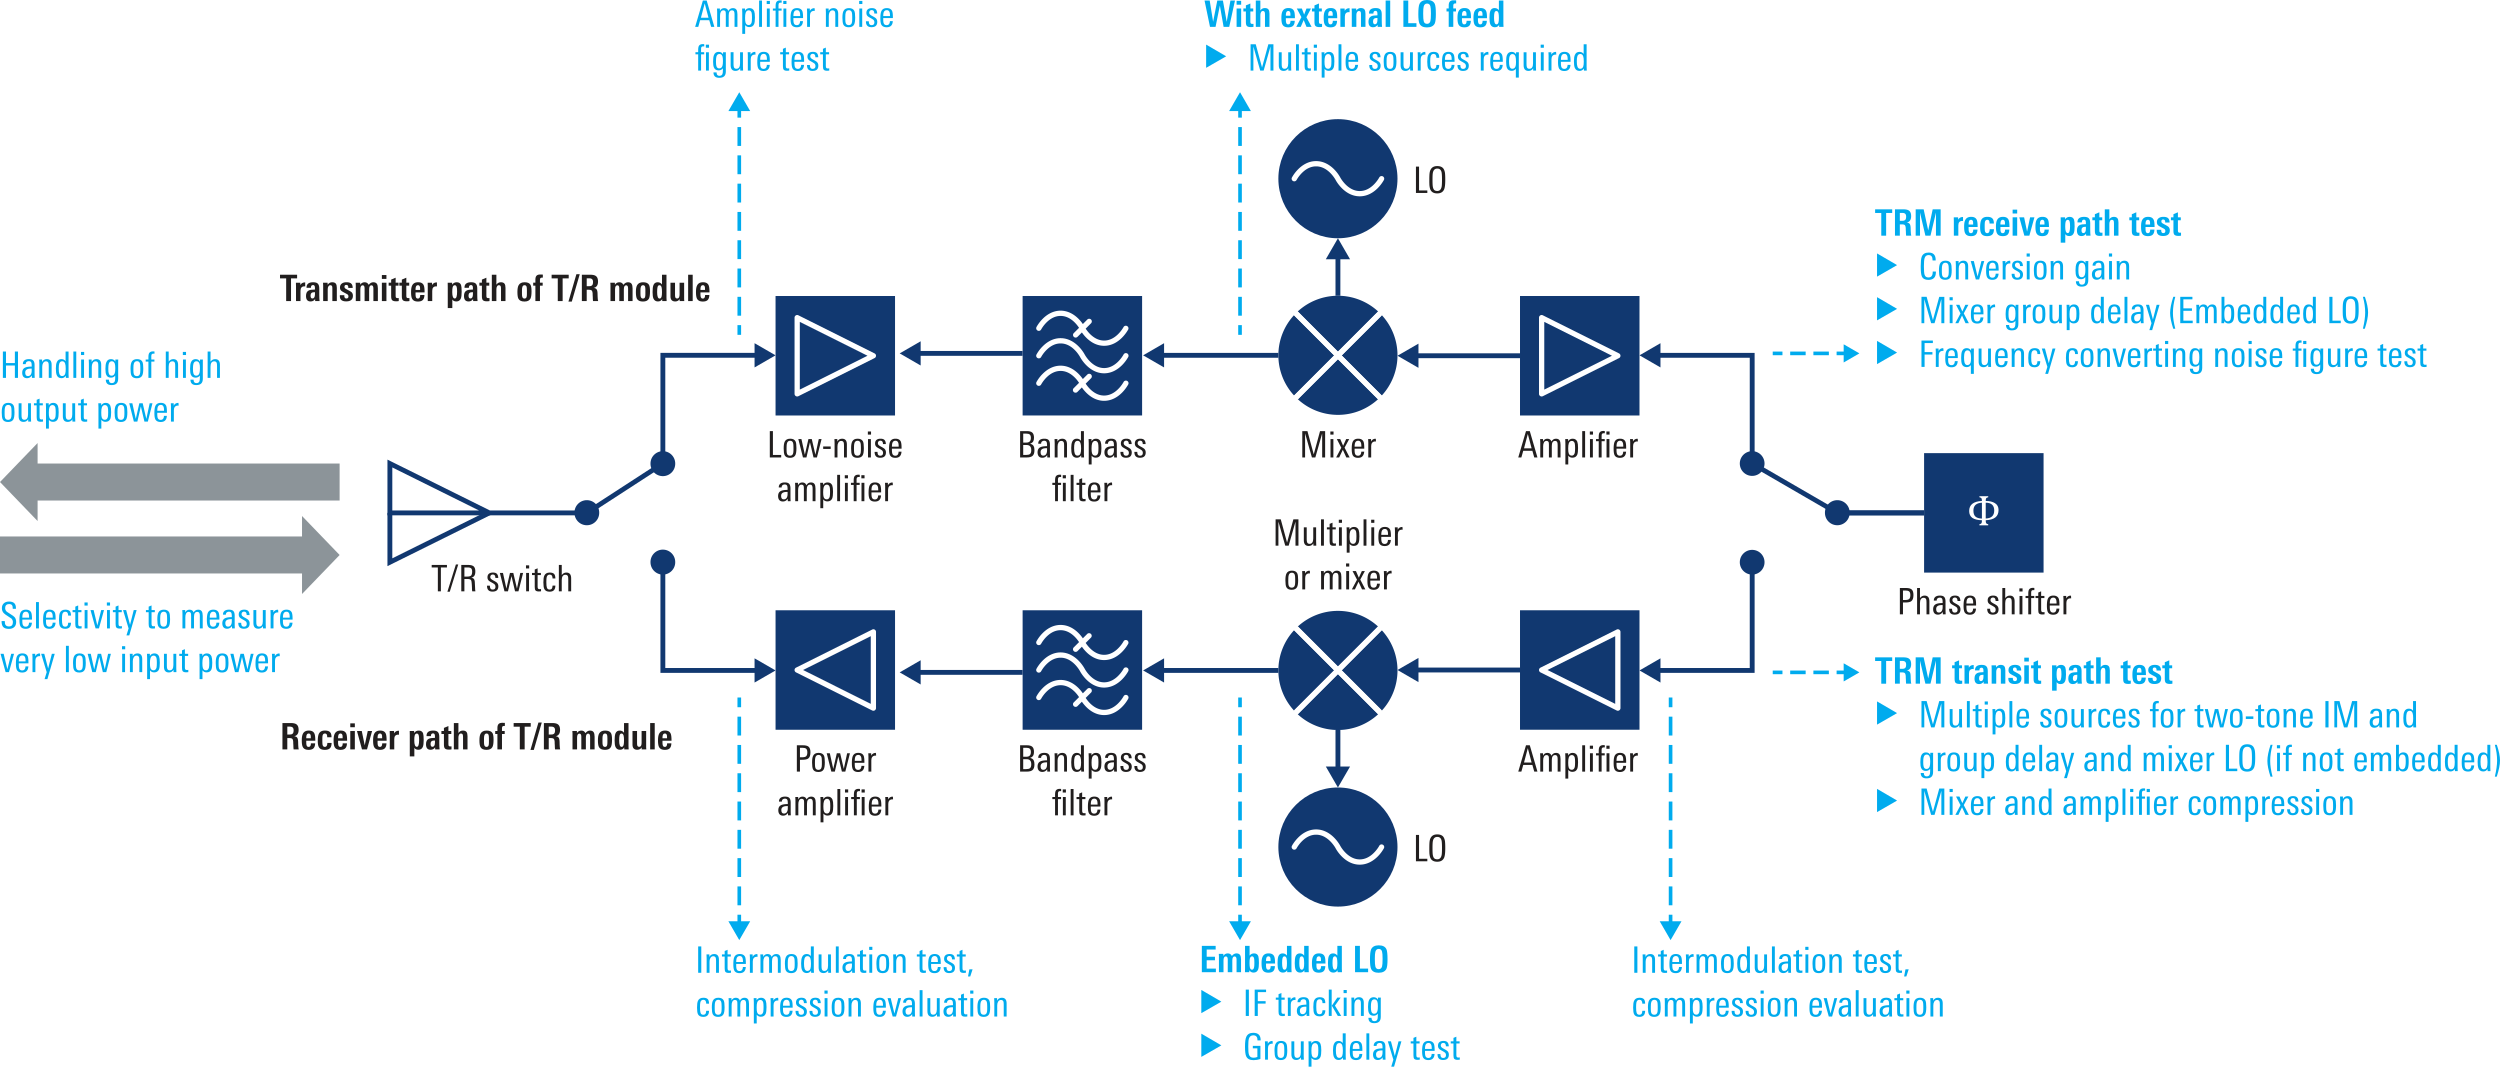 <svg xmlns="http://www.w3.org/2000/svg" xmlns:xlink="http://www.w3.org/1999/xlink" version="1.2" viewBox="0 0 514.504 219.523"><defs><symbol id="a" overflow="visible"><path d="M3.922-1.047v.016c0 .304.031.5.094.593.062.094.203.168.421.22V0H2.625v-.219c.219-.05.36-.125.422-.218.062-.094.094-.29.094-.594v-.016c-.868-.02-1.524-.18-1.97-.484-.437-.313-.655-.785-.655-1.422 0-1.29.875-1.977 2.625-2.063 0-.312-.043-.504-.125-.578-.075-.082-.204-.144-.391-.187V-6h1.813v.219c-.188.043-.325.105-.407.187-.074.074-.11.266-.11.578h.017c.78 0 1.41.153 1.89.454.488.304.734.773.734 1.406 0 .668-.214 1.172-.64 1.515-.43.344-1.094.543-2 .594zm0-3.61v3.25c1.164-.038 1.75-.585 1.75-1.64 0-1.07-.586-1.61-1.75-1.61zM3.14-1.39v-3.265c-1.168.054-1.75.593-1.75 1.625 0 .554.132.96.406 1.219.281.261.726.402 1.344.421zm0 0"/></symbol><symbol id="b" overflow="visible"><path d="M4.031 0h-.656l-.39-1.375H1.108L.72 0h-.64l1.593-5.422h.781zM2.828-1.875l-.781-2.953-.781 2.953zm0 0"/></symbol><symbol id="c" overflow="visible"><path d="M4.672 0h-.594v-2.547c0-.27-.027-.46-.078-.578-.074-.188-.227-.281-.453-.281-.45 0-.672.344-.672 1.031V0h-.594v-2.578c0-.258-.015-.442-.047-.547-.074-.188-.23-.281-.468-.281-.22 0-.391.11-.516.328-.105.2-.156.453-.156.765V0H.5v-3.125c0-.227-.012-.445-.031-.656h.594v.5c.195-.383.492-.578.89-.578.438 0 .719.195.844.578.219-.383.531-.578.937-.578.344 0 .586.109.735.328.133.199.203.515.203.953zm0 0"/></symbol><symbol id="d" overflow="visible"><path d="M3.11-1.953c0 .625-.055 1.078-.157 1.36-.18.429-.512.64-1 .64-.375 0-.664-.14-.86-.422v1.813H.5v-4.344c0-.426-.012-.719-.031-.875h.594v.453c.207-.352.519-.531.937-.531.457 0 .773.203.953.609.102.273.156.703.156 1.297zM2.5-1.97c0-.437-.027-.754-.078-.953-.106-.32-.305-.484-.594-.484-.293 0-.5.164-.625.484-.086.242-.125.594-.125 1.063 0 .468.031.796.094.984.101.336.32.5.656.5.3 0 .504-.191.61-.578.039-.207.062-.547.062-1.016zm0 0"/></symbol><symbol id="e" overflow="visible"><path d="M1.094 0H.5v-5.422h.594zm0 0"/></symbol><symbol id="f" overflow="visible"><path d="M1.125-4.703H.469v-.64h.656zM1.094 0H.5v-3.781h.594zm0 0"/></symbol><symbol id="g" overflow="visible"><path d="M2.938-4.703H2.28v-.64h.656zM2.905 0h-.594v-3.781h.594zm-.953-4.984H1.72c-.18 0-.305.07-.375.203a1.574 1.574 0 00-.047.453v.547h.64v.437h-.64V0H.703v-3.344H.141v-.437h.562v-.406c0-.415.047-.708.14-.875.145-.258.415-.391.813-.391.102 0 .203.008.297.016zm0 0"/></symbol><symbol id="h" overflow="visible"><path d="M2.938-1.813H.952v.266c0 .387.035.664.11.828.101.242.3.36.593.36.426 0 .649-.274.672-.829h.594C2.879-.344 2.457.079 1.656.079 1.125.078.758-.098.563-.453.425-.723.359-1.148.359-1.734c0-.676.063-1.16.188-1.454.187-.445.566-.671 1.14-.671.54 0 .907.199 1.094.593.102.25.156.68.156 1.282zm-.594-.406c0-.363-.028-.617-.078-.765-.094-.301-.29-.454-.579-.454-.406 0-.64.247-.703.735a3.71 3.71 0 00-.03.484zm0 0"/></symbol><symbol id="i" overflow="visible"><path d="M2.078-3.281c-.062-.008-.105-.016-.125-.016-.293 0-.512.09-.656.266-.137.168-.203.398-.203.687V0H.5v-3.094c0-.25-.012-.476-.031-.687h.594v.5c.195-.383.515-.578.953-.578.039 0 .062.195.062.578zm0 0"/></symbol><symbol id="k" overflow="visible"><path d="M3.031 0h-.594v-2.422c0-.32-.023-.539-.062-.656-.086-.219-.258-.328-.516-.328-.25 0-.449.125-.593.375-.118.21-.172.465-.172.765V0H.5v-2.953c0-.332-.012-.61-.031-.828h.594v.515c.207-.394.535-.593.984-.593.656 0 .984.39.984 1.171zm0 0"/></symbol><symbol id="l" overflow="visible"><path d="M2.984-1.906c0 .687-.078 1.172-.234 1.453-.2.355-.563.531-1.094.531C1.113.078.75-.098.563-.453.425-.711.359-1.18.359-1.86c0-.645.07-1.114.22-1.407.194-.394.57-.593 1.124-.593.54 0 .906.183 1.094.546.125.25.187.72.187 1.407zm-.609.406v-.578c0-.438-.027-.738-.078-.906-.094-.301-.297-.454-.61-.454-.324 0-.539.165-.64.485-.063.18-.094.476-.094.89v.532c0 .367.031.625.094.781.101.262.312.39.625.39.289 0 .488-.124.594-.374.07-.164.109-.422.109-.766zm0 0"/></symbol><symbol id="m" overflow="visible"><path d="M2.594-1.031c0 .73-.399 1.093-1.188 1.093C.633.063.254-.344.266-1.155h.593c0 .074.004.148.016.218.031.387.21.579.547.579C1.805-.36 2-.551 2-.938a.678.678 0 00-.188-.5c-.074-.07-.242-.18-.5-.328-.355-.187-.578-.328-.671-.421-.188-.165-.282-.395-.282-.688 0-.332.102-.582.313-.75.195-.156.469-.234.812-.234.383 0 .66.093.829.28.164.18.253.454.265.829h-.594c0-.469-.18-.703-.53-.703a.507.507 0 00-.376.14.507.507 0 00-.14.376c0 .18.07.324.218.437.082.074.258.184.532.328.312.168.523.309.64.422.176.188.266.43.266.719zm0 0"/></symbol><symbol id="n" overflow="visible"><path d="M3-3.781c0 .054-.008.152-.016.297V.156c0 .457-.109.79-.328 1-.219.219-.562.328-1.031.328-.781 0-1.18-.37-1.188-1.109h.641c0 .469.192.703.578.703.301 0 .504-.11.61-.328.07-.148.109-.39.109-.734v-.5c-.21.293-.5.437-.875.437-.48 0-.805-.195-.969-.594C.414-.898.36-1.305.36-1.859c0-.602.063-1.055.188-1.36.176-.426.492-.64.953-.64.414 0 .719.171.906.515v-.437zm-.61 1.765c0-.414-.038-.726-.109-.937-.117-.313-.32-.469-.61-.469-.312 0-.523.18-.624.531-.063.211-.094.555-.094 1.032 0 .437.031.75.094.937.094.313.285.469.578.469.344 0 .566-.188.672-.563.062-.195.094-.53.094-1zm0 0"/></symbol><symbol id="o" overflow="visible"><path d="M3.063 0h-.594v-.484c-.23.367-.547.546-.953.546C.836.063.5-.328.5-1.109v-2.672h.594v2.422c0 .304.023.523.078.656.082.219.254.328.516.328.5 0 .75-.367.75-1.11V-3.78h.593v2.953c0 .293.008.57.031.828zm0 0"/></symbol><symbol id="p" overflow="visible"><path d="M1.969 0c-.188.02-.336.031-.438.031-.343 0-.578-.07-.703-.218C.723-.314.672-.551.672-.907v-2.437H.109v-.437h.563v-.703l.594-.25v.953h.671v.437h-.671v2.375c0 .211.03.352.093.422.063.074.172.11.329.11.03 0 .125-.008.28-.032zm0 0"/></symbol><symbol id="G" overflow="visible"><path d="M5.297 0h-.61v-4.953L3.282 0h-.703L1.172-4.953V0H.594v-5.422h1.062L2.953-.64 4.25-5.42h1.047zm0 0"/></symbol><symbol id="H" overflow="visible"><path d="M2.828-1.172c0 .836-.39 1.25-1.172 1.25C1.113.078.75-.098.563-.453.425-.711.359-1.172.359-1.828s.063-1.117.188-1.39c.187-.427.562-.641 1.125-.641.426 0 .726.101.906.296.164.188.25.497.25.922H2.25c0-.53-.2-.796-.594-.796-.312 0-.515.167-.61.5-.054.199-.077.546-.077 1.046 0 .575.039.965.125 1.172.093.242.273.36.547.36.226 0 .39-.079.484-.235.07-.125.113-.316.125-.578zm0 0"/></symbol><symbol id="I" overflow="visible"><path d="M2.984-3.781c-.011.18-.015.469-.015.875v4.344h-.61V-.375c-.21.281-.496.422-.859.422-.492 0-.82-.207-.984-.625C.41-.86.359-1.285.359-1.86c0-.582.051-1.02.157-1.313.175-.457.504-.687.984-.687.395 0 .695.171.906.515v-.437zm-.593 1.984c0-.52-.04-.89-.11-1.11-.117-.331-.324-.5-.625-.5-.468 0-.703.477-.703 1.423 0 .492.031.843.094 1.062.101.367.297.547.578.547.332 0 .555-.172.672-.516.062-.175.094-.476.094-.906zm0 0"/></symbol><symbol id="J" overflow="visible"><path d="M3 0h-.578l-.016-.438c-.219.336-.515.5-.89.5-.48 0-.809-.218-.985-.656C.414-.883.36-1.332.36-1.938c0-.582.067-1.019.204-1.312.175-.406.488-.61.937-.61.383 0 .672.15.86.438v-2h.609v4.703c0 .137.008.375.031.719zm-.61-1.86c0-.507-.042-.874-.124-1.093-.106-.313-.305-.469-.594-.469-.305 0-.508.164-.61.485-.074.218-.109.558-.109 1.015 0 .492.04.852.125 1.078.102.313.29.469.563.469.32 0 .535-.156.64-.469.07-.207.11-.547.11-1.015zm0 0"/></symbol><symbol id="N" overflow="visible"><path d="M1.234 0h-.64v-5.422h.64zm0 0"/></symbol><symbol id="O" overflow="visible"><path d="M2.938-4.906H1.234v1.86h1.61v.5h-1.61V0h-.64v-5.422h2.344zm0 0"/></symbol><symbol id="P" overflow="visible"><path d="M2.844 0h-.578L2.25-.5c-.25.375-.586.563-1 .563C.926.063.676-.04.5-.25.344-.457.266-.723.266-1.047c0-.539.207-.898.625-1.078.27-.125.71-.191 1.328-.203v-.156c0-.313-.028-.532-.078-.657-.075-.195-.243-.296-.5-.296a.722.722 0 00-.47.156C1.056-3.187 1-3.047 1-2.86v.03H.406v-.03c0-.344.125-.602.375-.782.219-.144.508-.218.875-.218.438 0 .739.105.907.312.164.188.25.5.25.938v1.406c0 .45.007.851.03 1.203zm-.625-1.469v-.437h-.156c-.782 0-1.172.265-1.172.797 0 .492.18.734.546.734a.667.667 0 00.625-.36c.102-.187.157-.43.157-.734zm0 0"/></symbol><symbol id="Q" overflow="visible"><path d="M3.063 0h-.704L1.125-2.11 2.25-3.78h.688L1.766-2.125zm-1.97 0H.5v-5.422h.594zm0 0"/></symbol><symbol id="R" overflow="visible"><path d="M3.656-3.969H3v-.094c0-.632-.29-.953-.86-.953-.46 0-.761.235-.906.704-.086.292-.125.824-.125 1.593 0 .813.04 1.356.125 1.625.133.461.446.688.938.688.3 0 .57-.051.812-.156v-1.782h-.937v-.5h1.562V-.14c-.48.157-.953.235-1.421.235-.762 0-1.262-.258-1.5-.781C.52-1.04.438-1.704.438-2.673c0-.969.085-1.644.265-2.031.238-.55.719-.828 1.438-.828 1.007 0 1.515.496 1.515 1.484zm0 0"/></symbol><symbol id="S" overflow="visible"><path d="M2.906-3.781L1.391 1.438H.812L1.25 0 .11-3.781h.64L1.547-.75l.766-3.031zm0 0"/></symbol><symbol id="T" overflow="visible"><path d="M1.25-.703L.766.766H.312l.282-1.47zm0 0"/></symbol><symbol id="U" overflow="visible"><path d="M2.89-3.781L1.845 0h-.688L.11-3.781H.75l.766 3.187.796-3.187zm0 0"/></symbol><symbol id="V" overflow="visible"><path d="M3.703 0h-.64v-2.547H1.234V0h-.64v-5.422h.64v2.375h1.829v-2.375h.64zm0 0"/></symbol><symbol id="W" overflow="visible"><path d="M1.953-4.984H1.72c-.18 0-.305.07-.375.203a1.574 1.574 0 00-.047.453v.547h.64v.437h-.64V0H.703v-3.344H.141v-.437h.562v-.406c0-.415.047-.708.14-.875.145-.258.415-.391.813-.391.102 0 .203.008.297.016zm0 0"/></symbol><symbol id="X" overflow="visible"><path d="M3.031 0h-.594v-2.422c0-.312-.023-.531-.062-.656-.086-.219-.258-.328-.516-.328-.511 0-.765.37-.765 1.11V0H.5v-5.422h.594v2.078c.25-.344.566-.515.953-.515.656 0 .984.398.984 1.187zm0 0"/></symbol><symbol id="Y" overflow="visible"><path d="M4.906-3.781L3.953 0H3.25l-.734-3.125L1.796 0h-.718L.125-3.781h.64L1.47-.562l.734-3.22h.688l.75 3.22.687-3.22zm0 0"/></symbol><symbol id="Z" overflow="visible"><path d="M3.328-1.328c0 .469-.137.824-.406 1.062-.262.243-.621.36-1.078.36C1.3.094.91-.031.672-.281.442-.531.328-.926.328-1.47v-.047h.656v.047c0 .344.051.594.157.75.132.211.367.313.703.313.539 0 .812-.29.812-.875 0-.29-.094-.535-.281-.735-.086-.082-.305-.226-.656-.437-.48-.3-.793-.531-.938-.688-.261-.27-.39-.613-.39-1.03 0-.438.14-.774.421-1.016.258-.227.614-.344 1.063-.344.938 0 1.406.437 1.406 1.312v.188h-.656v-.125c0-.282-.047-.489-.14-.625-.126-.157-.337-.235-.626-.235-.25 0-.449.075-.593.22-.137.148-.204.343-.204.593 0 .305.114.558.344.766.02.023.274.187.766.5.437.273.707.468.812.593.227.25.344.59.344 1.016zm0 0"/></symbol><symbol id="ah" overflow="visible"><path d="M3.563-1.5c0 1.063-.516 1.594-1.547 1.594-.7 0-1.153-.25-1.36-.75C.508-1.008.437-1.687.437-2.687c0-.958.067-1.618.204-1.985.226-.57.707-.86 1.437-.86.957 0 1.438.509 1.438 1.516v.11h-.641V-4c0-.676-.273-1.016-.813-1.016-.43 0-.703.215-.828.641-.093.293-.14.852-.14 1.672 0 .875.047 1.453.14 1.734.114.375.375.563.782.563.593 0 .89-.367.89-1.11v-.109h.656zm0 0"/></symbol><symbol id="aj" overflow="visible"><path d="M2.844 0h-.688l-.719-1.578L.688 0H.063l1.063-2-.922-1.781h.703L1.5-2.406l.625-1.375h.625l-.953 1.765zm0 0"/></symbol><symbol id="ak" overflow="visible"><path d="M1.438 1.14h-.422C.586-.19.375-1.27.375-2.093c0-.894.219-2.004.656-3.328h.407c-.325 1.18-.485 2.29-.485 3.328 0 .899.16 1.977.485 3.235zm0 0"/></symbol><symbol id="al" overflow="visible"><path d="M3.156 0H.594v-5.422h2.5v.516h-1.86v1.86H3v.5H1.234v2.03h1.922zm0 0"/></symbol><symbol id="am" overflow="visible"><path d="M3.11-1.953c0 .594-.055 1.039-.157 1.328-.18.46-.512.688-1 .688a.984.984 0 01-.89-.5L1.046 0H.469C.489-.344.5-.582.5-.719v-4.703h.594v2.031c.238-.312.539-.468.906-.468.477 0 .8.214.969.64.094.274.14.696.14 1.266zM2.5-1.97c0-.414-.023-.718-.063-.906-.105-.363-.308-.547-.609-.547a.6.6 0 00-.516.266c-.156.219-.234.648-.234 1.281 0 .563.05.938.156 1.125.125.25.32.375.594.375.188 0 .344-.094.469-.281.133-.227.203-.664.203-1.313zm0 0"/></symbol><symbol id="an" overflow="visible"><path d="M2.938 0H.594v-5.422h.64v4.906h1.704zm0 0"/></symbol><symbol id="ao" overflow="visible"><path d="M3.719-2.688c0 .938-.078 1.59-.235 1.954-.242.554-.714.828-1.421.828-.7 0-1.168-.258-1.407-.781-.105-.25-.172-.579-.203-.985a18.354 18.354 0 01-.016-1.016c0-.675.02-1.156.063-1.437.05-.363.164-.66.344-.89.258-.344.672-.516 1.234-.516.55 0 .957.156 1.219.468.176.231.297.54.36.922.038.293.062.778.062 1.454zm-.672-.046c0-.696-.027-1.188-.078-1.47-.106-.538-.403-.812-.89-.812-.513 0-.821.313-.923.938-.043.25-.062.703-.062 1.36 0 .698.02 1.167.062 1.405.051.305.14.528.266.672.144.157.363.235.656.235.469 0 .766-.285.89-.86.052-.25.079-.738.079-1.468zm0 0"/></symbol><symbol id="ap" overflow="visible"><path d="M1.5-2.188c0 .856-.227 1.965-.672 3.329h-.39C.75-.191.905-1.29.905-2.156.906-3.22.75-4.305.437-5.422h.407c.437 1.281.656 2.36.656 3.234zm0 0"/></symbol><symbol id="aq" overflow="visible"><path d="M1.844-1.75H.297v-.516h1.547zm0 0"/></symbol><symbol id="ar" overflow="visible"><path d="M3.547-1.484c0 .554-.137.945-.406 1.171C2.89-.102 2.484 0 1.92 0H.595v-5.422h1.453c.476 0 .832.106 1.062.313.227.21.344.558.344 1.046 0 .336-.058.594-.172.782-.125.199-.34.351-.64.453.351.086.597.242.734.469.113.199.172.492.172.875zm-.735-2.547c0-.332-.085-.567-.25-.703-.148-.114-.382-.172-.703-.172h-.625v1.843h.657c.613 0 .921-.32.921-.968zm.079 2.515c0-.351-.079-.613-.235-.78-.148-.177-.398-.267-.75-.267h-.672v2.047h.579c.375 0 .644-.062.812-.187.176-.145.266-.414.266-.813zm0 0"/></symbol><symbol id="as" overflow="visible"><path d="M3.39-3.969c0 .637-.156 1.063-.468 1.281-.23.168-.64.25-1.235.25h-.453V0h-.64v-5.422h1.265c.54 0 .926.102 1.157.297.25.219.375.605.375 1.156zm-.64 0c0-.351-.078-.597-.234-.734-.149-.133-.403-.203-.766-.203h-.516v1.953h.47c.382 0 .655-.07.812-.219.156-.144.234-.41.234-.797zm0 0"/></symbol><symbol id="at" overflow="visible"><path d="M3.188-4.906h-1.25V0h-.625v-4.906H.046v-.516h3.14zm0 0"/></symbol><symbol id="au" overflow="visible"><path d="M2.266-5.531L.516.094H.03l1.75-5.625zm0 0"/></symbol><symbol id="av" overflow="visible"><path d="M3.5 0h-.656a3.562 3.562 0 01-.047-.563c0-.093-.012-.332-.031-.718-.032-.532-.079-.852-.141-.969-.094-.188-.344-.281-.75-.281h-.64V0H.593v-5.422h1.453c.488 0 .848.094 1.078.281.238.211.36.559.36 1.047 0 .367-.06.649-.172.844-.137.23-.368.387-.688.469.281.023.473.11.578.265.094.125.149.325.172.594 0 .024.016.324.047.906.008.168.02.391.031.672.008.074.024.188.047.344zm-.672-4.063c0-.312-.07-.53-.203-.656-.137-.125-.36-.187-.672-.187h-.719v1.875h.532c.406 0 .68-.067.828-.203.156-.145.234-.422.234-.829zm0 0"/></symbol><symbol id="q" overflow="visible"><path d="M5.172 0H4.016L3.25-4.39 2.36 0H1.218L.094-5.422h1.062l.703 4.375.86-4.375h1.156l.781 4.375.766-4.375h.937zm0 0"/></symbol><symbol id="r" overflow="visible"><path d="M.406 0v-3.781h.938V0zm0-4.563v-.796h.938v.796zm0 0"/></symbol><symbol id="s" overflow="visible"><path d="M2.125 0c-.063.008-.14.02-.234.031-.086.008-.18.016-.282.016-.398 0-.671-.07-.828-.219C.633-.305.562-.578.562-.984v-2.188H.047v-.61h.515v-.64l.922-.39v1.03h.594v.61h-.594v2.047c0 .2.02.328.063.39.062.087.172.126.328.126.05 0 .133-.004.25-.016zm0 0"/></symbol><symbol id="t" overflow="visible"><path d="M2.297 0v-2.531c0-.25-.024-.422-.063-.516-.062-.144-.187-.219-.375-.219-.18 0-.308.09-.39.266-.086.148-.125.336-.125.563V0H.406v-5.422h.938v2.047c.226-.332.535-.5.922-.5.351 0 .601.102.75.297.132.18.203.465.203.86V0zm0 0"/></symbol><symbol id="v" overflow="visible"><path d="M2.125-2.297c0-.25-.008-.422-.016-.515-.043-.301-.183-.454-.421-.454-.262 0-.418.168-.47.5a4.91 4.91 0 00-.03.22v.25zm-.938.516v.328c0 .336.036.574.11.719.07.148.195.218.375.218.312 0 .469-.242.469-.734h.875c-.012.469-.125.813-.344 1.031-.211.211-.543.313-1 .313C1.078.094.68-.098.484-.484.336-.742.266-1.204.266-1.86c0-.633.082-1.098.25-1.391.218-.414.617-.625 1.203-.625.593 0 .976.215 1.156.64.113.25.172.735.172 1.454zm0 0"/></symbol><symbol id="w" overflow="visible"><path d="M2.14 0l-.578-1.406L.954 0H.031l1.063-2L.14-3.781h1.046l.47 1.25.484-1.25h.921l-.937 1.797L3.188 0zm0 0"/></symbol><symbol id="x" overflow="visible"><path d="M2.297-3.016h-.094c-.023-.007-.043-.015-.062-.015-.543 0-.813.308-.813.922V0H.406v-3.094c0-.164-.008-.3-.015-.406v-.281h.89l.016.484c.187-.363.504-.547.953-.547h.047zm0 0"/></symbol><symbol id="y" overflow="visible"><path d="M2.297 0v-2.531c0-.25-.016-.414-.047-.5-.063-.156-.188-.235-.375-.235-.168 0-.297.079-.39.235-.094.156-.141.344-.141.562V0H.406v-3.172c0-.125-.008-.234-.015-.328 0-.102-.008-.195-.016-.281h.938l.015.422c.238-.344.547-.516.922-.516s.629.102.766.297c.132.18.203.465.203.86V0zm0 0"/></symbol><symbol id="z" overflow="visible"><path d="M2.047-1.828h-.172c-.492 0-.734.234-.734.703 0 .398.129.594.39.594.332 0 .504-.285.516-.86zM2.094 0l-.016-.422c-.21.336-.523.5-.937.5C.516.078.203-.3.203-1.062c0-.551.18-.922.547-1.11.25-.133.68-.203 1.297-.203v-.203c0-.227-.016-.383-.047-.469-.063-.164-.18-.25-.344-.25-.293 0-.437.168-.437.5v.063H.312v-.063c0-.719.458-1.078 1.375-1.078.47 0 .79.105.97.313.187.199.28.527.28.984v1.312c0 .274.004.512.016.72.008.21.024.39.047.546zm0 0"/></symbol><symbol id="A" overflow="visible"><path d="M.406 0v-5.422h.938V0zm0 0"/></symbol><symbol id="B" overflow="visible"><path d="M.531 0v-5.422h1V-.75H3.22V0zm0 0"/></symbol><symbol id="C" overflow="visible"><path d="M2.938-2.781c0-.739-.04-1.223-.11-1.453-.094-.375-.324-.563-.687-.563-.356 0-.586.2-.688.594-.074.242-.11.726-.11 1.453 0 .793.036 1.32.11 1.578.094.367.32.547.688.547.351 0 .582-.188.687-.563.07-.238.11-.769.11-1.593zm1.015.14c0 .961-.078 1.61-.234 1.954-.262.53-.797.796-1.61.796C1.336.11.83-.148.58-.67.421-1.024.343-1.677.343-2.626c0-1.02.078-1.71.234-2.078.25-.55.77-.828 1.563-.828.82 0 1.351.273 1.593.812.145.324.22 1.016.22 2.078zm0 0"/></symbol><symbol id="D" overflow="visible"><path d="M2.063-4.813a.291.291 0 00-.094-.015c-.211 0-.344.043-.407.125-.062.074-.093.226-.093.453v.469h.562v.61H1.47V0H.53v-3.172H.078v-.61h.453v-.593c0-.363.067-.629.203-.797.145-.195.414-.297.813-.297.156 0 .328.008.516.016zm0 0"/></symbol><symbol id="E" overflow="visible"><path d="M2.203-1.844c0-.445-.027-.77-.078-.968-.074-.301-.219-.454-.438-.454-.21 0-.343.137-.406.407-.054.187-.078.527-.078 1.015 0 .887.164 1.328.5 1.328.207 0 .348-.14.422-.421.05-.188.078-.489.078-.907zM2.25 0v-.406c-.2.324-.496.484-.89.484-.438 0-.747-.203-.923-.61C.32-.811.266-1.253.266-1.858c0-.645.054-1.118.171-1.422.157-.395.446-.594.875-.594.375 0 .672.152.891.453v-2h.922v4.734c0 .211.008.438.031.688zm0 0"/></symbol><symbol id="K" overflow="visible"><path d="M.531 0v-5.422h2.844v.75H1.531v1.484h1.703v.735H1.531V-.75h1.89V0zm0 0"/></symbol><symbol id="L" overflow="visible"><path d="M4.031 0v-2.594c0-.437-.136-.656-.406-.656-.313 0-.469.281-.469.844V0H2.22v-2.625c0-.414-.133-.625-.39-.625-.325 0-.485.281-.485.844V0H.406v-3.266c0-.101-.008-.195-.015-.28 0-.083-.008-.161-.016-.235h.938v.422c.218-.344.523-.516.921-.516.383 0 .66.18.829.531.269-.351.582-.531.937-.531.352 0 .602.11.75.328.133.2.203.512.203.938V0zm0 0"/></symbol><symbol id="M" overflow="visible"><path d="M2.328-1.953c0-.438-.023-.738-.062-.906-.075-.27-.211-.407-.407-.407-.218 0-.37.141-.453.422-.054.2-.078.512-.078.938 0 .43.024.746.078.953.07.293.219.437.438.437.226 0 .375-.191.437-.578.031-.164.047-.453.047-.86zm.938.047c0 .625-.059 1.078-.172 1.36-.168.417-.477.624-.922.624-.399 0-.688-.16-.875-.484L1.28 0h-.89c.007-.25.015-.488.015-.719v-4.703h.938v2c.226-.3.535-.453.922-.453.445 0 .738.195.875.578.082.25.125.715.125 1.39zm0 0"/></symbol><symbol id="aa" overflow="visible"><path d="M2.297-4.672V0h-1v-4.672H.03v-.75h3.516v.75zm0 0"/></symbol><symbol id="ab" overflow="visible"><path d="M2.828-3.938c0-.269-.07-.46-.203-.578-.125-.113-.328-.171-.61-.171h-.484v1.625h.39c.165 0 .306-.008.423-.032a.732.732 0 00.281-.14.615.615 0 00.156-.282c.031-.113.047-.254.047-.421zm0 3.938a6.59 6.59 0 01-.047-.766c-.011-.218-.023-.39-.031-.515v-.25c-.023-.32-.086-.535-.188-.64-.105-.102-.312-.157-.624-.157H1.53V0h-1v-5.422h1.703c.54 0 .926.086 1.157.25.312.211.468.594.468 1.156 0 .75-.308 1.188-.921 1.313.332.023.554.14.671.36.102.179.157.511.157 1 .007.355.02.577.03.671.009.262.04.485.095.672zm0 0"/></symbol><symbol id="ac" overflow="visible"><path d="M4.719 0v-4.75L3.594 0H2.547l-1.11-4.75V0h-.89v-5.422h1.64l.938 4.344.922-4.344h1.64V0zm0 0"/></symbol><symbol id="ad" overflow="visible"><path d="M3.11-1.328c-.012.43-.087.742-.22.937-.21.325-.6.485-1.171.485-.586 0-.98-.164-1.188-.5C.351-.664.266-1.102.266-1.72c0-.707.078-1.21.234-1.515.219-.426.629-.641 1.234-.641.25 0 .457.027.625.078a.944.944 0 01.422.25.829.829 0 01.235.422c.05.168.078.375.078.625h-.89c0-.227-.024-.395-.063-.5-.063-.176-.2-.266-.407-.266-.261 0-.421.153-.484.454-.031.136-.047.433-.047.89 0 .5.016.82.047.953.063.305.219.453.469.453.332 0 .504-.27.515-.812zm0 0"/></symbol><symbol id="ae" overflow="visible"><path d="M2.094 0H1.063L.03-3.781h.985l.609 2.937.625-2.937h.89zm0 0"/></symbol><symbol id="af" overflow="visible"><path d="M2.328-1.953c0-.445-.027-.754-.078-.922-.063-.258-.195-.39-.39-.39-.231 0-.383.152-.454.453-.054.187-.078.511-.078.968 0 .875.176 1.313.531 1.313.313 0 .47-.473.47-1.422zm.938.031c0 .649-.059 1.11-.172 1.39-.168.407-.477.61-.922.61-.387 0-.664-.133-.828-.406v1.766H.406v-4.329c0-.468-.008-.765-.015-.89h.906l.016.406c.218-.332.53-.5.937-.5.445 0 .742.188.89.563.083.25.126.714.126 1.39zm0 0"/></symbol><symbol id="ag" overflow="visible"><path d="M2.89-1.094C2.89-.32 2.427.063 1.5.063.645.063.21-.29.203-1v-.203h.922v.11c0 .374.14.562.422.562.281 0 .422-.145.422-.438a.484.484 0 00-.172-.39 2.764 2.764 0 00-.203-.125c-.094-.051-.227-.118-.39-.204a13.655 13.655 0 01-.47-.265 1.369 1.369 0 01-.265-.203c-.156-.145-.235-.36-.235-.64 0-.364.133-.642.407-.829.226-.164.539-.25.937-.25.445 0 .77.094.969.281.195.188.297.485.297.89h-.906v-.187c-.024-.289-.157-.437-.407-.437-.25 0-.375.133-.375.39 0 .157.067.282.203.376a10.917 10.917 0 00.594.328c.344.18.57.324.688.437.164.18.25.414.25.703zm0 0"/></symbol><symbol id="aw" overflow="visible"><path d="M2.219-2.266c0-.32-.024-.55-.063-.687-.062-.207-.203-.313-.422-.313-.23 0-.382.125-.453.375-.054.149-.078.36-.078.641v.75c0 .293.02.5.063.625.07.242.222.36.453.36.226 0 .375-.11.437-.329.04-.125.063-.328.063-.61zM3.172-2c0 .719-.078 1.227-.235 1.516-.21.386-.617.578-1.218.578C1.102.094.69-.094.484-.47.336-.727.266-1.195.266-1.875c0-.633.082-1.098.25-1.39.226-.407.64-.61 1.234-.61s.992.172 1.203.516c.145.25.219.703.219 1.359zm0 0"/></symbol><symbol id="ax" overflow="visible"><path d="M.594.11h-.688l1.64-5.641h.688zm0 0"/></symbol><symbol id="ay" overflow="visible"><path d="M2.297 0v-.406c-.211.324-.512.484-.906.484C.734.078.406-.273.406-.984v-2.797h.938v2.531c0 .219.02.383.062.484.063.157.188.235.375.235.188 0 .32-.086.407-.266.062-.156.093-.332.093-.531v-2.453h.938v3.406L3.25 0zm0 0"/></symbol><symbol id="F" overflow="visible"><path d="M4.547-1.89L.422.483v-4.78zm0 0"/></symbol><symbol id="ai" overflow="visible"><path d="M5.297 0h-.61v-4.953L3.282 0h-.703L1.172-4.953V0H.594v-5.422h1.062L2.953-.64 4.25-5.42h1.047zm0 0"/></symbol></defs><path d="M337.41 85.509h-24.59v-24.59h24.59zm0 0" fill="#113870"/><path d="M317.813 80.177l13.93-6.965-13.93-6.965zm-.825 1.336a.536.536 0 01-.258-.461v-15.68a.54.54 0 01.258-.46.53.53 0 01.528-.024l15.68 7.84m0 0c.187.093.3.277.3.484a.532.532 0 01-.3.484l-15.68 7.844a.59.59 0 01-.243.055.526.526 0 01-.285-.082" fill="#fff"/><path d="M184.2 85.509h-24.59v-24.59h24.59zm0 0" fill="#113870"/><path d="M164.602 80.177l13.93-6.965-13.93-6.965zm-.825 1.336a.536.536 0 01-.257-.461v-15.68a.54.54 0 01.257-.46.53.53 0 01.528-.024l15.68 7.84m0 0c.187.093.3.277.3.484a.532.532 0 01-.3.484l-15.68 7.844a.59.59 0 01-.242.055.527.527 0 01-.286-.082" fill="#fff"/><path d="M235.047 85.505h-24.59V60.919h24.59zm0 0" fill="#113870"/><path d="M213.543 73.693a.54.54 0 00.73-.23 6.726 6.726 0 011.34-1.668c.684-.61 1.575-1.118 2.66-1.114 1.239-.004 2.23.66 2.934 1.375.352.355.621.71.8.98.09.133.161.242.204.317.043.078.062.109.062.109.02.04.442.844 1.254 1.668.813.824 2.059 1.695 3.707 1.7 1.645-.005 2.891-.876 3.707-1.7.817-.832 1.235-1.64 1.254-1.668a.546.546 0 00-.234-.734.545.545 0 00-.73.234s-.016.031-.06.106a6.88 6.88 0 01-1.28 1.562c-.684.61-1.575 1.117-2.657 1.117-1.238 0-2.23-.664-2.937-1.379a6.994 6.994 0 01-1-1.297 1.896 1.896 0 01-.063-.109 7.59 7.59 0 00-1.254-1.668c-.816-.824-2.062-1.695-3.707-1.7h-.008c-1.64.005-2.886.876-3.699 1.7a7.44 7.44 0 00-1.254 1.668.539.539 0 00.23.73M231.96 78.388a.545.545 0 00-.73.234s-.015.031-.058.106a6.88 6.88 0 01-1.281 1.562c-.684.61-1.575 1.113-2.66 1.113-1.235.004-2.227-.664-2.934-1.375a6.994 6.994 0 01-.863-1.074l1.109-1.105a.542.542 0 10-.77-.766l-.921.922a8.013 8.013 0 00-.872-1.05c-.816-.825-2.062-1.696-3.707-1.7h-.004c-1.644.004-2.89.875-3.703 1.7a7.441 7.441 0 00-1.254 1.667.539.539 0 00.23.73.54.54 0 00.73-.23l.064-.11a6.805 6.805 0 011.277-1.562c.684-.605 1.574-1.109 2.66-1.109 1.239-.004 2.23.664 2.934 1.375.351.352.621.71.8.98.024.032.044.063.063.09l-1.105 1.106a.541.541 0 00.383.926c.136 0 .277-.051.382-.157l.922-.926c.207.301.5.676.875 1.055.813.824 2.063 1.695 3.703 1.7 1.649-.005 2.895-.876 3.708-1.7.82-.832 1.238-1.64 1.253-1.668a.543.543 0 00-.23-.734M213.543 68.032a.54.54 0 00.73-.23s.016-.031.063-.106a6.722 6.722 0 011.277-1.562c.684-.61 1.575-1.117 2.66-1.113 1.235-.004 2.23.66 2.934 1.375.352.355.621.714.8.98.024.031.044.063.063.09l-1.105 1.11a.542.542 0 00.765.765l.926-.926c.207.3.496.676.871 1.055.813.824 2.059 1.695 3.703 1.699h.004c1.645-.004 2.891-.875 3.704-1.7.82-.831 1.238-1.64 1.257-1.667a.544.544 0 00-.964-.5s-.016.031-.059.105c-.156.266-.602.961-1.281 1.563-.684.61-1.575 1.117-2.66 1.117-1.235 0-2.227-.664-2.934-1.379a7.05 7.05 0 01-.8-.98c-.02-.032-.044-.063-.06-.094l1.102-1.102a.542.542 0 10-.766-.77l-.921.927a7.77 7.77 0 00-.871-1.055c-.817-.824-2.063-1.695-3.707-1.7-1.645.005-2.895.876-3.708 1.7-.82.828-1.238 1.64-1.253 1.668a.539.539 0 00.23.73" fill="#fff"/><path d="M188.742 72.728h21.715" fill="none" stroke="#113870" stroke-miterlimit="10"/><path d="M189.473 75.22l-4.317-2.492 4.317-2.493zm0 0" fill="#113870"/><path d="M238.84 73.126h24.25" fill="none" stroke="#113870" stroke-miterlimit="10"/><path d="M239.57 75.618l-4.316-2.492 4.316-2.496zm0 0" fill="#113870"/><path d="M291.195 73.212h21.711" fill="none" stroke="#113870" stroke-miterlimit="10"/><path d="M291.922 75.704l-4.317-2.492 4.317-2.492zm0 0M420.57 117.845h-24.59v-24.59h24.59zm0 0" fill="#113870"/><path d="M284.383 81.388a12.19 12.19 0 003.222-8.262c0-3.191-1.226-6.086-3.222-8.266l-8.266 8.266zm0 0M266.316 64.86a12.194 12.194 0 000 16.527l8.262-8.26zm0 0M283.613 64.09a12.193 12.193 0 00-8.265-3.222 12.19 12.19 0 00-8.262 3.223l8.262 8.266zm0 0M267.086 82.157a12.19 12.19 0 008.262 3.223c3.191 0 6.086-1.227 8.265-3.223l-8.265-8.265zm0 0" fill="#113870"/><path d="M284.383 81.439l-8.266-8.266 8.266-8.262c-.246-.27-.504-.523-.77-.77l-8.265 8.266-8.262-8.265c-.27.246-.527.5-.77.77l8.262 8.261-8.262 8.266c.243.27.5.523.77.77l8.262-8.266 8.265 8.265c.266-.246.524-.5.77-.77" fill="#fff"/><path d="M287.605 36.778c0 6.77-5.488 12.258-12.257 12.258-6.77 0-12.258-5.488-12.258-12.258 0-6.77 5.488-12.257 12.258-12.257 6.77 0 12.257 5.488 12.257 12.257" fill="#113870"/><path d="M284.582 36.294a.54.54 0 00-.73.234l-.004-.004a.813.813 0 01-.059.11c-.156.265-.602.96-1.285 1.566-.684.61-1.574 1.117-2.664 1.117-1.242 0-2.235-.664-2.942-1.379a7.063 7.063 0 01-.804-.984 5.367 5.367 0 01-.2-.316c-.039-.063-.054-.094-.062-.106v-.004a7.676 7.676 0 00-1.258-1.676c-.816-.824-2.07-1.699-3.719-1.699-1.648 0-2.898.875-3.714 1.7a7.676 7.676 0 00-1.258 1.675.542.542 0 00.48.793c.2 0 .387-.105.485-.293 0 0 .015-.031.062-.11a6.854 6.854 0 011.281-1.562c.684-.609 1.578-1.117 2.664-1.117 1.243-.004 2.239.664 2.946 1.38.351.355.62.714.804.983.09.133.157.243.203.317l.06.11c.015.03.437.84 1.257 1.671.816.828 2.066 1.7 3.71 1.703h.005c1.648-.004 2.902-.875 3.719-1.703.816-.832 1.238-1.644 1.254-1.672a.544.544 0 00-.231-.734" fill="#fff"/><path d="M275.348 52.622v8.246" fill="none" stroke="#113870" stroke-miterlimit="10"/><path d="M272.855 53.353l2.493-4.317 2.492 4.317zm0 0M358.055 95.396a2.543 2.543 0 002.543 2.543 2.544 2.544 0 10-2.543-2.543" fill="#113870"/><path d="M395.98 105.552h-17.859l-17.52-10.156" fill="none" stroke="#113870" stroke-miterlimit="10"/><path d="M152.145 190.251v-2" fill="none" stroke="#00abee" stroke-width=".75" stroke-miterlimit="10"/><path d="M152.145 186.31v-39.79" fill="none" stroke="#00abee" stroke-width=".75" stroke-miterlimit="10" stroke-dasharray="3.882,1.941"/><path d="M152.145 145.548v-2" fill="none" stroke="#00abee" stroke-width=".75" stroke-miterlimit="10"/><path d="M154.39 189.595l-2.245 3.883-2.243-3.883zm0 0" fill="#00abee"/><path d="M255.2 190.251v-2" fill="none" stroke="#00abee" stroke-width=".75" stroke-miterlimit="10"/><path d="M255.2 186.31v-39.79" fill="none" stroke="#00abee" stroke-width=".75" stroke-miterlimit="10" stroke-dasharray="3.882,1.941"/><path d="M255.2 145.548v-2" fill="none" stroke="#00abee" stroke-width=".75" stroke-miterlimit="10"/><path d="M257.441 189.595l-2.242 3.883-2.246-3.883zm0 0" fill="#00abee"/><path d="M255.2 22.208v2" fill="none" stroke="#00abee" stroke-width=".75" stroke-miterlimit="10"/><path d="M255.2 26.15v39.789" fill="none" stroke="#00abee" stroke-width=".75" stroke-miterlimit="10" stroke-dasharray="3.882,1.941"/><path d="M255.2 66.911v2" fill="none" stroke="#00abee" stroke-width=".75" stroke-miterlimit="10"/><path d="M252.953 22.864l2.246-3.882 2.242 3.882zm0 0" fill="#00abee"/><path d="M152.145 22.208v2" fill="none" stroke="#00abee" stroke-width=".75" stroke-miterlimit="10"/><path d="M152.145 26.15v39.789" fill="none" stroke="#00abee" stroke-width=".75" stroke-miterlimit="10" stroke-dasharray="3.882,1.941"/><path d="M152.145 66.911v2" fill="none" stroke="#00abee" stroke-width=".75" stroke-miterlimit="10"/><path d="M149.902 22.864l2.243-3.882 2.246 3.882zm0 0" fill="#00abee"/><path d="M69.895 103.009H7.738v4.223L0 99.2l7.738-8.027v4.223h62.157zm0 0M0 110.411h62.156v-4.218l7.739 8.027-7.739 8.027v-4.222H0zm0 0" fill="#8c9499"/><use height="100%" width="100%" y="174.645" x="433.091" xlink:href="#a" fill="#fff" transform="translate(-28.348 -66.53)"/><path d="M138.96 95.396a2.543 2.543 0 11-5.085 0 2.543 2.543 0 015.086 0" fill="#113870"/><path d="M156.02 73.126h-19.602v22.27l-15.645 10.156H80.238V95.396l20.469 10.156" fill="none" stroke="#113870" stroke-miterlimit="10"/><path d="M155.29 70.63l4.32 2.496-4.32 2.492zm0 0" fill="#113870"/><path d="M340.996 73.126h19.606v22.27" fill="none" stroke="#113870" stroke-miterlimit="10"/><path d="M341.727 75.618l-4.317-2.492 4.317-2.496zm0 0M312.82 125.595h24.59v24.59h-24.59zm0 0" fill="#113870"/><path d="M332.414 130.927l-13.93 6.96 13.93 6.966zm.828-1.34c.16.098.254.273.254.461v15.684a.542.542 0 01-.785.484l-15.68-7.84m0 0a.549.549 0 01-.3-.488c0-.203.117-.39.3-.485l15.68-7.84a.543.543 0 01.531.024" fill="#fff"/><path d="M159.61 125.595h24.59v24.59h-24.59zm0 0" fill="#113870"/><path d="M179.203 130.927l-13.93 6.96 13.93 6.966zm.828-1.34c.16.098.254.273.254.461v15.684a.542.542 0 01-.785.484l-15.68-7.84m0 0a.549.549 0 01-.3-.488c0-.203.117-.39.3-.485l15.68-7.84a.543.543 0 01.531.024" fill="#fff"/><path d="M235.047 150.185h-24.59v-24.59h24.59zm0 0" fill="#113870"/><path d="M213.543 138.372a.54.54 0 00.73-.234s.016-.031.063-.106a6.722 6.722 0 011.277-1.562c.684-.61 1.575-1.113 2.66-1.113 1.239-.004 2.23.664 2.934 1.375a6.939 6.939 0 011.066 1.406v.004c.02.039.442.84 1.254 1.664.813.828 2.059 1.7 3.707 1.7 1.645 0 2.891-.876 3.707-1.7.817-.828 1.235-1.637 1.254-1.668a.54.54 0 00-.234-.73.54.54 0 00-.73.23l-.06.11a6.966 6.966 0 01-1.28 1.562c-.684.605-1.575 1.113-2.657 1.113-1.238 0-2.23-.664-2.937-1.379a6.992 6.992 0 01-.8-.976 6.852 6.852 0 01-.263-.43c-.015-.027-.437-.836-1.254-1.668-.816-.824-2.062-1.695-3.707-1.7h-.004c-1.644.005-2.89.876-3.703 1.7-.82.832-1.238 1.64-1.254 1.668a.544.544 0 00.23.734M231.96 143.068a.54.54 0 00-.73.23s-.015.031-.058.105c-.156.266-.602.961-1.281 1.563-.684.61-1.575 1.117-2.66 1.117-1.235 0-2.227-.664-2.934-1.379a6.776 6.776 0 01-.8-.98.736.736 0 00-.063-.09l1.109-1.106a.542.542 0 10-.77-.765l-.921.922a7.77 7.77 0 00-.872-1.055c-.816-.824-2.062-1.695-3.707-1.7h-.004c-1.644.005-2.89.876-3.703 1.7-.82.832-1.238 1.64-1.254 1.668a.539.539 0 00.23.73.54.54 0 00.73-.23c.001 0 .017-.031.064-.105.152-.266.597-.961 1.277-1.563.684-.61 1.574-1.113 2.66-1.113 1.239-.004 2.23.664 2.934 1.375a6.94 6.94 0 01.863 1.074l-1.105 1.105a.542.542 0 00.765.766l.922-.922c.207.297.5.672.875 1.055.813.824 2.063 1.695 3.703 1.695 1.649 0 2.895-.875 3.708-1.7a7.44 7.44 0 001.253-1.667.539.539 0 00-.23-.73M213.543 132.712a.544.544 0 00.73-.23 6.722 6.722 0 011.34-1.672c.688-.61 1.575-1.114 2.66-1.114 1.239 0 2.23.664 2.934 1.375.352.356.621.715.805.98l.058.095-1.105 1.105a.542.542 0 00.765.766l.926-.922c.207.297.496.672.871 1.054.813.825 2.059 1.696 3.703 1.696h.004c1.645 0 2.891-.875 3.704-1.7.82-.828 1.238-1.636 1.257-1.667a.544.544 0 00-.964-.5l-.059.109a6.966 6.966 0 01-1.281 1.562c-.684.606-1.575 1.114-2.66 1.114-1.235 0-2.227-.664-2.934-1.38a7.284 7.284 0 01-.8-.976c-.02-.035-.044-.066-.06-.093l1.102-1.106a.542.542 0 00-.765-.765l-.922.921a8.017 8.017 0 00-.871-1.054c-.817-.825-2.063-1.696-3.707-1.696-1.645 0-2.895.871-3.708 1.696a7.509 7.509 0 00-1.253 1.672.543.543 0 00.23.73" fill="#fff"/><path d="M188.742 138.376h21.715" fill="none" stroke="#113870" stroke-miterlimit="10"/><path d="M189.473 140.868l-4.317-2.492 4.317-2.496zm0 0" fill="#113870"/><path d="M238.844 137.978h24.25" fill="none" stroke="#113870" stroke-miterlimit="10"/><path d="M239.57 140.47l-4.316-2.492 4.316-2.493zm0 0" fill="#113870"/><path d="M291.195 137.888h21.711" fill="none" stroke="#113870" stroke-miterlimit="10"/><path d="M291.922 140.384l-4.317-2.496 4.317-2.492zm0 0" fill="#113870"/><path d="M284.383 129.712a12.208 12.208 0 010 16.531l-8.266-8.265zm0 0M266.316 146.243c-1.996-2.183-3.226-5.078-3.226-8.265 0-3.188 1.23-6.086 3.226-8.266l8.262 8.266zm0 0M283.613 147.009a12.194 12.194 0 01-16.527 0l8.262-8.262zm0 0M267.086 128.943a12.19 12.19 0 018.262-3.223c3.191 0 6.086 1.226 8.265 3.223l-8.265 8.265zm0 0" fill="#113870"/><path d="M284.383 129.661l-8.266 8.266 8.266 8.266c-.246.265-.504.523-.77.765l-8.265-8.262-8.262 8.262c-.27-.242-.527-.5-.77-.765l8.262-8.266-8.262-8.266c.243-.265.5-.523.77-.765l8.262 8.261 8.265-8.261c.266.242.524.5.77.765" fill="#fff"/><path d="M287.605 174.321c0 6.77-5.488 12.258-12.257 12.258-6.77 0-12.258-5.488-12.258-12.258 0-6.765 5.488-12.253 12.258-12.253 6.77 0 12.257 5.488 12.257 12.253" fill="#113870"/><path d="M284.582 173.84a.539.539 0 00-.73.231h-.004s-.016.032-.059.11a6.966 6.966 0 01-1.281 1.562c-.688.614-1.578 1.121-2.668 1.121-1.242 0-2.235-.668-2.942-1.382a7.06 7.06 0 01-.804-.98 5.21 5.21 0 01-.2-.321c-.039-.063-.054-.094-.062-.106v-.004c-.016-.027-.438-.84-1.258-1.672-.816-.828-2.066-1.699-3.719-1.703-1.648.004-2.898.875-3.714 1.703-.82.832-1.243 1.645-1.258 1.672a.546.546 0 00.48.797c.2 0 .387-.11.485-.297 0 0 .015-.03.062-.105.152-.266.602-.961 1.281-1.567.684-.609 1.578-1.117 2.664-1.117 1.243 0 2.239.668 2.946 1.383.351.352.62.715.804.98.09.133.157.247.203.32l.06.106c.015.032.437.844 1.257 1.676.816.824 2.066 1.7 3.71 1.703h.005c1.648-.004 2.902-.879 3.719-1.707a7.66 7.66 0 001.254-1.672.539.539 0 00-.231-.73" fill="#fff"/><path d="M275.348 158.478v-8.243" fill="none" stroke="#113870" stroke-miterlimit="10"/><path d="M277.844 157.751l-2.496 4.317-2.493-4.317zm0 0M358.055 115.708a2.543 2.543 0 012.543-2.543 2.544 2.544 0 11-2.543 2.543" fill="#113870"/><path d="M395.98 105.552h-17.859" fill="none" stroke="#113870" stroke-miterlimit="10"/><path d="M138.96 115.708a2.543 2.543 0 10-5.085 0 2.543 2.543 0 005.086 0" fill="#113870"/><path d="M156.02 137.978h-19.602v-22.27" fill="none" stroke="#113870" stroke-miterlimit="10"/><path d="M155.29 135.485l4.32 2.493-4.32 2.492zm0 0" fill="#113870"/><path d="M340.996 137.978h19.606v-22.27" fill="none" stroke="#113870" stroke-miterlimit="10"/><path d="M341.727 140.47l-4.317-2.492 4.317-2.493zm0 0M375.578 105.552a2.544 2.544 0 115.086 0 2.543 2.543 0 01-5.086 0M118.23 105.552a2.544 2.544 0 115.086 0 2.543 2.543 0 01-5.086 0" fill="#113870"/><path d="M80.238 105.552v10.156l20.469-10.156" fill="none" stroke="#113870" stroke-miterlimit="10"/><path d="M343.809 190.251v-2" fill="none" stroke="#00abee" stroke-width=".75" stroke-miterlimit="10"/><path d="M343.809 186.31v-39.79" fill="none" stroke="#00abee" stroke-width=".75" stroke-miterlimit="10" stroke-dasharray="3.882,1.941"/><path d="M343.809 145.548v-2" fill="none" stroke="#00abee" stroke-width=".75" stroke-miterlimit="10"/><path d="M346.055 189.595l-2.246 3.883-2.243-3.883zm0 0" fill="#00abee"/><path d="M379.977 138.376h-2" fill="none" stroke="#00abee" stroke-width=".75" stroke-miterlimit="10"/><path d="M376.383 138.376h-8.758" fill="none" stroke="#00abee" stroke-width=".75" stroke-miterlimit="10" stroke-dasharray="3.184,1.592"/><path d="M366.832 138.376h-2" fill="none" stroke="#00abee" stroke-width=".75" stroke-miterlimit="10"/><path d="M379.43 136.505l3.234 1.871-3.234 1.867zm0 0" fill="#00abee"/><path d="M379.977 72.728h-2" fill="none" stroke="#00abee" stroke-width=".75" stroke-miterlimit="10"/><path d="M376.383 72.728h-8.758" fill="none" stroke="#00abee" stroke-width=".75" stroke-miterlimit="10" stroke-dasharray="3.184,1.592"/><path d="M366.832 72.728h-2" fill="none" stroke="#00abee" stroke-width=".75" stroke-miterlimit="10"/><path d="M379.43 70.857l3.234 1.87-3.234 1.872zm0 0" fill="#00abee"/><g fill="#00abee" transform="translate(-28.348 -66.53)"><use height="100%" width="100%" y="72.061" x="171.33" xlink:href="#b"/><use height="100%" width="100%" y="72.061" x="175.44" xlink:href="#c"/><use height="100%" width="100%" y="72.061" x="180.607" xlink:href="#d"/><use height="100%" width="100%" y="72.061" x="184.072" xlink:href="#e"/><use height="100%" width="100%" y="72.061" x="185.67" xlink:href="#f"/><use height="100%" width="100%" y="72.061" x="187.267" xlink:href="#g"/><use height="100%" width="100%" y="72.061" x="190.68" xlink:href="#h"/><use height="100%" width="100%" y="72.061" x="193.95" xlink:href="#i"/><use height="100%" width="100%" y="72.061" x="196.125" xlink:href="#j"/><use height="100%" width="100%" y="72.061" x="197.82" xlink:href="#k"/><use height="100%" width="100%" y="72.061" x="201.36" xlink:href="#l"/><use height="100%" width="100%" y="72.061" x="204.697" xlink:href="#f"/><use height="100%" width="100%" y="72.061" x="206.295" xlink:href="#m"/><use height="100%" width="100%" y="72.061" x="209.167" xlink:href="#h"/></g><g fill="#00abee" transform="translate(-28.348 -66.53)"><use height="100%" width="100%" y="81.061" x="171.33" xlink:href="#g"/><use height="100%" width="100%" y="81.061" x="174.742" xlink:href="#n"/><use height="100%" width="100%" y="81.061" x="178.215" xlink:href="#o"/><use height="100%" width="100%" y="81.061" x="181.755" xlink:href="#i"/></g><g fill="#00abee" transform="translate(-28.348 -66.53)"><use height="100%" width="100%" y="81.061" x="183.84" xlink:href="#h"/><use height="100%" width="100%" y="81.061" x="187.11" xlink:href="#j"/><use height="100%" width="100%" y="81.061" x="188.805" xlink:href="#p"/><use height="100%" width="100%" y="81.061" x="190.897" xlink:href="#h"/><use height="100%" width="100%" y="81.061" x="194.167" xlink:href="#m"/><use height="100%" width="100%" y="81.061" x="197.04" xlink:href="#p"/></g><use height="100%" width="100%" y="72.061" x="276.15" xlink:href="#q" fill="#00abee" transform="translate(-28.348 -66.53)"/><g fill="#00abee" transform="translate(-28.348 -66.53)"><use height="100%" width="100%" y="72.061" x="282.435" xlink:href="#r"/><use height="100%" width="100%" y="72.061" x="284.19" xlink:href="#s"/><use height="100%" width="100%" y="72.061" x="286.387" xlink:href="#t"/><use height="100%" width="100%" y="72.061" x="290.025" xlink:href="#u"/><use height="100%" width="100%" y="72.061" x="291.795" xlink:href="#v"/><use height="100%" width="100%" y="72.061" x="295.087" xlink:href="#w"/><use height="100%" width="100%" y="72.061" x="298.305" xlink:href="#s"/><use height="100%" width="100%" y="72.061" x="300.502" xlink:href="#v"/><use height="100%" width="100%" y="72.061" x="303.795" xlink:href="#x"/><use height="100%" width="100%" y="72.061" x="306.142" xlink:href="#y"/><use height="100%" width="100%" y="72.061" x="309.78" xlink:href="#z"/><use height="100%" width="100%" y="72.061" x="313.11" xlink:href="#A"/><use height="100%" width="100%" y="72.061" x="314.865" xlink:href="#u"/><use height="100%" width="100%" y="72.061" x="316.635" xlink:href="#B"/></g><g fill="#00abee" transform="translate(-28.348 -66.53)"><use height="100%" width="100%" y="72.061" x="319.897" xlink:href="#C"/><use height="100%" width="100%" y="72.061" x="324.195" xlink:href="#u"/><use height="100%" width="100%" y="72.061" x="325.965" xlink:href="#D"/><use height="100%" width="100%" y="72.061" x="328.035" xlink:href="#v"/><use height="100%" width="100%" y="72.061" x="331.327" xlink:href="#v"/><use height="100%" width="100%" y="72.061" x="334.62" xlink:href="#E"/></g><use height="100%" width="100%" y="80.006" x="276.15" xlink:href="#F" fill="#00abee" transform="translate(-28.348 -66.53)"/><use height="100%" width="100%" y="80.006" x="280.812" xlink:href="#j" fill="#00abee" transform="translate(-28.348 -66.53)"/><g fill="#00abee" transform="translate(-28.348 -66.53)"><use height="100%" width="100%" y="81.063" x="285.125" xlink:href="#G"/><use height="100%" width="100%" y="81.063" x="291.027" xlink:href="#o"/><use height="100%" width="100%" y="81.063" x="294.567" xlink:href="#e"/><use height="100%" width="100%" y="81.063" x="296.164" xlink:href="#p"/><use height="100%" width="100%" y="81.063" x="298.257" xlink:href="#f"/><use height="100%" width="100%" y="81.063" x="299.854" xlink:href="#d"/><use height="100%" width="100%" y="81.063" x="303.319" xlink:href="#e"/><use height="100%" width="100%" y="81.063" x="304.917" xlink:href="#h"/><use height="100%" width="100%" y="81.063" x="308.187" xlink:href="#j"/><use height="100%" width="100%" y="81.063" x="309.882" xlink:href="#m"/><use height="100%" width="100%" y="81.063" x="312.754" xlink:href="#l"/><use height="100%" width="100%" y="81.063" x="316.092" xlink:href="#o"/><use height="100%" width="100%" y="81.063" x="319.632" xlink:href="#i"/></g><g fill="#00abee" transform="translate(-28.348 -66.53)"><use height="100%" width="100%" y="81.063" x="321.717" xlink:href="#H"/><use height="100%" width="100%" y="81.063" x="324.762" xlink:href="#h"/><use height="100%" width="100%" y="81.063" x="328.032" xlink:href="#m"/><use height="100%" width="100%" y="81.063" x="330.905" xlink:href="#j"/><use height="100%" width="100%" y="81.063" x="332.599" xlink:href="#i"/></g><g fill="#00abee" transform="translate(-28.348 -66.53)"><use height="100%" width="100%" y="81.063" x="334.685" xlink:href="#h"/><use height="100%" width="100%" y="81.063" x="337.954" xlink:href="#I"/><use height="100%" width="100%" y="81.063" x="341.412" xlink:href="#o"/><use height="100%" width="100%" y="81.063" x="344.952" xlink:href="#f"/><use height="100%" width="100%" y="81.063" x="346.55" xlink:href="#i"/></g><g fill="#00abee" transform="translate(-28.348 -66.53)"><use height="100%" width="100%" y="81.063" x="348.634" xlink:href="#h"/><use height="100%" width="100%" y="81.063" x="351.904" xlink:href="#J"/></g><g fill="#00abee" transform="translate(-28.348 -66.53)"><use height="100%" width="100%" y="266.613" x="275.157" xlink:href="#K"/><use height="100%" width="100%" y="266.613" x="278.802" xlink:href="#L"/><use height="100%" width="100%" y="266.613" x="284.172" xlink:href="#M"/><use height="100%" width="100%" y="266.613" x="287.712" xlink:href="#v"/><use height="100%" width="100%" y="266.613" x="291.004" xlink:href="#E"/><use height="100%" width="100%" y="266.613" x="294.544" xlink:href="#E"/><use height="100%" width="100%" y="266.613" x="298.084" xlink:href="#v"/><use height="100%" width="100%" y="266.613" x="301.377" xlink:href="#E"/><use height="100%" width="100%" y="266.613" x="304.917" xlink:href="#u"/><use height="100%" width="100%" y="266.613" x="306.687" xlink:href="#B"/></g><use height="100%" width="100%" y="266.613" x="309.949" xlink:href="#C" fill="#00abee" transform="translate(-28.348 -66.53)"/><use height="100%" width="100%" y="274.558" x="275.159" xlink:href="#F" fill="#00abee" transform="translate(-28.348 -66.53)"/><use height="100%" width="100%" y="274.558" x="279.821" xlink:href="#j" fill="#00abee" transform="translate(-28.348 -66.53)"/><g fill="#00abee" transform="translate(-28.348 -66.53)"><use height="100%" width="100%" y="275.616" x="284.134" xlink:href="#N"/><use height="100%" width="100%" y="275.616" x="285.971" xlink:href="#O"/><use height="100%" width="100%" y="275.616" x="289.106" xlink:href="#j"/><use height="100%" width="100%" y="275.616" x="290.801" xlink:href="#p"/><use height="100%" width="100%" y="275.616" x="292.894" xlink:href="#i"/></g><g fill="#00abee" transform="translate(-28.348 -66.53)"><use height="100%" width="100%" y="275.616" x="294.979" xlink:href="#P"/><use height="100%" width="100%" y="275.616" x="298.271" xlink:href="#H"/><use height="100%" width="100%" y="275.616" x="301.316" xlink:href="#Q"/><use height="100%" width="100%" y="275.616" x="304.391" xlink:href="#f"/><use height="100%" width="100%" y="275.616" x="305.989" xlink:href="#k"/><use height="100%" width="100%" y="275.616" x="309.529" xlink:href="#n"/><use height="100%" width="100%" y="275.616" x="313.001" xlink:href="#j"/></g><use height="100%" width="100%" y="283.558" x="275.159" xlink:href="#F" fill="#00abee" transform="translate(-28.348 -66.53)"/><use height="100%" width="100%" y="283.558" x="279.821" xlink:href="#j" fill="#00abee" transform="translate(-28.348 -66.53)"/><g fill="#00abee" transform="translate(-28.348 -66.53)"><use height="100%" width="100%" y="284.616" x="284.134" xlink:href="#R"/><use height="100%" width="100%" y="284.616" x="288.199" xlink:href="#i"/></g><g fill="#00abee" transform="translate(-28.348 -66.53)"><use height="100%" width="100%" y="284.616" x="290.284" xlink:href="#l"/><use height="100%" width="100%" y="284.616" x="293.621" xlink:href="#o"/><use height="100%" width="100%" y="284.616" x="297.161" xlink:href="#d"/><use height="100%" width="100%" y="284.616" x="300.626" xlink:href="#j"/><use height="100%" width="100%" y="284.616" x="302.321" xlink:href="#J"/><use height="100%" width="100%" y="284.616" x="305.786" xlink:href="#h"/><use height="100%" width="100%" y="284.616" x="309.056" xlink:href="#e"/><use height="100%" width="100%" y="284.616" x="310.654" xlink:href="#P"/></g><g fill="#00abee" transform="translate(-28.348 -66.53)"><use height="100%" width="100%" y="284.616" x="313.857" xlink:href="#S"/><use height="100%" width="100%" y="284.616" x="316.872" xlink:href="#j"/><use height="100%" width="100%" y="284.616" x="318.567" xlink:href="#p"/><use height="100%" width="100%" y="284.616" x="320.66" xlink:href="#h"/><use height="100%" width="100%" y="284.616" x="323.93" xlink:href="#m"/><use height="100%" width="100%" y="284.616" x="326.802" xlink:href="#p"/><use height="100%" width="100%" y="284.616" x="328.895" xlink:href="#j"/></g><g fill="#00abee" transform="translate(-28.348 -66.53)"><use height="100%" width="100%" y="266.728" x="171.439" xlink:href="#N"/><use height="100%" width="100%" y="266.728" x="173.276" xlink:href="#k"/><use height="100%" width="100%" y="266.728" x="176.816" xlink:href="#p"/><use height="100%" width="100%" y="266.728" x="178.909" xlink:href="#h"/><use height="100%" width="100%" y="266.728" x="182.179" xlink:href="#i"/><use height="100%" width="100%" y="266.728" x="184.354" xlink:href="#c"/><use height="100%" width="100%" y="266.728" x="189.521" xlink:href="#l"/><use height="100%" width="100%" y="266.728" x="192.859" xlink:href="#J"/><use height="100%" width="100%" y="266.728" x="196.324" xlink:href="#o"/><use height="100%" width="100%" y="266.728" x="199.864" xlink:href="#e"/><use height="100%" width="100%" y="266.728" x="201.461" xlink:href="#P"/></g><g fill="#00abee" transform="translate(-28.348 -66.53)"><use height="100%" width="100%" y="266.728" x="204.664" xlink:href="#p"/><use height="100%" width="100%" y="266.728" x="206.756" xlink:href="#f"/><use height="100%" width="100%" y="266.728" x="208.354" xlink:href="#l"/><use height="100%" width="100%" y="266.728" x="211.691" xlink:href="#k"/><use height="100%" width="100%" y="266.728" x="215.231" xlink:href="#j"/><use height="100%" width="100%" y="266.728" x="216.926" xlink:href="#p"/><use height="100%" width="100%" y="266.728" x="219.019" xlink:href="#h"/><use height="100%" width="100%" y="266.728" x="222.289" xlink:href="#m"/><use height="100%" width="100%" y="266.728" x="225.161" xlink:href="#p"/><use height="100%" width="100%" y="266.728" x="227.254" xlink:href="#T"/></g><g fill="#00abee" transform="translate(-28.348 -66.53)"><use height="100%" width="100%" y="275.728" x="171.439" xlink:href="#H"/><use height="100%" width="100%" y="275.728" x="174.484" xlink:href="#l"/><use height="100%" width="100%" y="275.728" x="177.821" xlink:href="#c"/><use height="100%" width="100%" y="275.728" x="182.989" xlink:href="#d"/><use height="100%" width="100%" y="275.728" x="186.454" xlink:href="#i"/></g><g fill="#00abee" transform="translate(-28.348 -66.53)"><use height="100%" width="100%" y="275.728" x="188.539" xlink:href="#h"/><use height="100%" width="100%" y="275.728" x="191.809" xlink:href="#m"/><use height="100%" width="100%" y="275.728" x="194.681" xlink:href="#m"/><use height="100%" width="100%" y="275.728" x="197.554" xlink:href="#f"/><use height="100%" width="100%" y="275.728" x="199.151" xlink:href="#l"/><use height="100%" width="100%" y="275.728" x="202.489" xlink:href="#k"/><use height="100%" width="100%" y="275.728" x="206.029" xlink:href="#j"/><use height="100%" width="100%" y="275.728" x="207.724" xlink:href="#h"/></g><use height="100%" width="100%" y="275.728" x="210.904" xlink:href="#U" fill="#00abee" transform="translate(-28.348 -66.53)"/><g fill="#00abee" transform="translate(-28.348 -66.53)"><use height="100%" width="100%" y="275.728" x="213.821" xlink:href="#P"/><use height="100%" width="100%" y="275.728" x="217.114" xlink:href="#e"/><use height="100%" width="100%" y="275.728" x="218.711" xlink:href="#o"/><use height="100%" width="100%" y="275.728" x="222.251" xlink:href="#P"/></g><g fill="#00abee" transform="translate(-28.348 -66.53)"><use height="100%" width="100%" y="275.728" x="225.454" xlink:href="#p"/><use height="100%" width="100%" y="275.728" x="227.546" xlink:href="#f"/><use height="100%" width="100%" y="275.728" x="229.144" xlink:href="#l"/><use height="100%" width="100%" y="275.728" x="232.481" xlink:href="#k"/></g><g fill="#00abee" transform="translate(-28.348 -66.53)"><use height="100%" width="100%" y="266.728" x="364.091" xlink:href="#N"/><use height="100%" width="100%" y="266.728" x="365.929" xlink:href="#k"/><use height="100%" width="100%" y="266.728" x="369.469" xlink:href="#p"/><use height="100%" width="100%" y="266.728" x="371.561" xlink:href="#h"/><use height="100%" width="100%" y="266.728" x="374.831" xlink:href="#i"/><use height="100%" width="100%" y="266.728" x="377.006" xlink:href="#c"/><use height="100%" width="100%" y="266.728" x="382.174" xlink:href="#l"/><use height="100%" width="100%" y="266.728" x="385.511" xlink:href="#J"/><use height="100%" width="100%" y="266.728" x="388.976" xlink:href="#o"/><use height="100%" width="100%" y="266.728" x="392.516" xlink:href="#e"/><use height="100%" width="100%" y="266.728" x="394.114" xlink:href="#P"/></g><g fill="#00abee" transform="translate(-28.348 -66.53)"><use height="100%" width="100%" y="266.728" x="397.316" xlink:href="#p"/><use height="100%" width="100%" y="266.728" x="399.409" xlink:href="#f"/><use height="100%" width="100%" y="266.728" x="401.006" xlink:href="#l"/><use height="100%" width="100%" y="266.728" x="404.344" xlink:href="#k"/><use height="100%" width="100%" y="266.728" x="407.884" xlink:href="#j"/><use height="100%" width="100%" y="266.728" x="409.579" xlink:href="#p"/><use height="100%" width="100%" y="266.728" x="411.671" xlink:href="#h"/><use height="100%" width="100%" y="266.728" x="414.941" xlink:href="#m"/><use height="100%" width="100%" y="266.728" x="417.814" xlink:href="#p"/><use height="100%" width="100%" y="266.728" x="419.906" xlink:href="#T"/></g><g fill="#00abee" transform="translate(-28.348 -66.53)"><use height="100%" width="100%" y="275.728" x="364.091" xlink:href="#H"/><use height="100%" width="100%" y="275.728" x="367.136" xlink:href="#l"/><use height="100%" width="100%" y="275.728" x="370.474" xlink:href="#c"/><use height="100%" width="100%" y="275.728" x="375.641" xlink:href="#d"/><use height="100%" width="100%" y="275.728" x="379.106" xlink:href="#i"/></g><g fill="#00abee" transform="translate(-28.348 -66.53)"><use height="100%" width="100%" y="275.728" x="381.191" xlink:href="#h"/><use height="100%" width="100%" y="275.728" x="384.461" xlink:href="#m"/><use height="100%" width="100%" y="275.728" x="387.334" xlink:href="#m"/><use height="100%" width="100%" y="275.728" x="390.206" xlink:href="#f"/><use height="100%" width="100%" y="275.728" x="391.804" xlink:href="#l"/><use height="100%" width="100%" y="275.728" x="395.141" xlink:href="#k"/><use height="100%" width="100%" y="275.728" x="398.681" xlink:href="#j"/><use height="100%" width="100%" y="275.728" x="400.376" xlink:href="#h"/></g><use height="100%" width="100%" y="275.728" x="403.556" xlink:href="#U" fill="#00abee" transform="translate(-28.348 -66.53)"/><g fill="#00abee" transform="translate(-28.348 -66.53)"><use height="100%" width="100%" y="275.728" x="406.474" xlink:href="#P"/><use height="100%" width="100%" y="275.728" x="409.766" xlink:href="#e"/><use height="100%" width="100%" y="275.728" x="411.364" xlink:href="#o"/><use height="100%" width="100%" y="275.728" x="414.904" xlink:href="#P"/></g><g fill="#00abee" transform="translate(-28.348 -66.53)"><use height="100%" width="100%" y="275.728" x="418.106" xlink:href="#p"/><use height="100%" width="100%" y="275.728" x="420.199" xlink:href="#f"/><use height="100%" width="100%" y="275.728" x="421.796" xlink:href="#l"/><use height="100%" width="100%" y="275.728" x="425.134" xlink:href="#k"/></g><g fill="#00abee" transform="translate(-28.348 -66.53)"><use height="100%" width="100%" y="144.298" x="28.346" xlink:href="#V"/><use height="100%" width="100%" y="144.298" x="32.651" xlink:href="#P"/><use height="100%" width="100%" y="144.298" x="35.944" xlink:href="#k"/><use height="100%" width="100%" y="144.298" x="39.484" xlink:href="#J"/><use height="100%" width="100%" y="144.298" x="42.949" xlink:href="#e"/><use height="100%" width="100%" y="144.298" x="44.546" xlink:href="#f"/><use height="100%" width="100%" y="144.298" x="46.144" xlink:href="#k"/><use height="100%" width="100%" y="144.298" x="49.684" xlink:href="#n"/><use height="100%" width="100%" y="144.298" x="53.156" xlink:href="#j"/><use height="100%" width="100%" y="144.298" x="54.851" xlink:href="#l"/><use height="100%" width="100%" y="144.298" x="58.189" xlink:href="#W"/><use height="100%" width="100%" y="144.298" x="60.274" xlink:href="#j"/><use height="100%" width="100%" y="144.298" x="61.969" xlink:href="#X"/><use height="100%" width="100%" y="144.298" x="65.509" xlink:href="#f"/><use height="100%" width="100%" y="144.298" x="67.106" xlink:href="#n"/><use height="100%" width="100%" y="144.298" x="70.579" xlink:href="#X"/></g><g fill="#00abee" transform="translate(-28.348 -66.53)"><use height="100%" width="100%" y="153.298" x="28.346" xlink:href="#l"/><use height="100%" width="100%" y="153.298" x="31.684" xlink:href="#o"/><use height="100%" width="100%" y="153.298" x="35.224" xlink:href="#p"/><use height="100%" width="100%" y="153.298" x="37.316" xlink:href="#d"/><use height="100%" width="100%" y="153.298" x="40.781" xlink:href="#o"/><use height="100%" width="100%" y="153.298" x="44.321" xlink:href="#p"/><use height="100%" width="100%" y="153.298" x="46.414" xlink:href="#j"/><use height="100%" width="100%" y="153.298" x="48.109" xlink:href="#d"/><use height="100%" width="100%" y="153.298" x="51.574" xlink:href="#l"/></g><use height="100%" width="100%" y="153.298" x="54.821" xlink:href="#Y" fill="#00abee" transform="translate(-28.348 -66.53)"/><g fill="#00abee" transform="translate(-28.348 -66.53)"><use height="100%" width="100%" y="153.298" x="59.764" xlink:href="#h"/><use height="100%" width="100%" y="153.298" x="63.034" xlink:href="#i"/></g><g fill="#00abee" transform="translate(-28.348 -66.53)"><use height="100%" width="100%" y="195.861" x="28.346" xlink:href="#Z"/><use height="100%" width="100%" y="195.861" x="31.991" xlink:href="#h"/><use height="100%" width="100%" y="195.861" x="35.261" xlink:href="#e"/><use height="100%" width="100%" y="195.861" x="36.859" xlink:href="#h"/><use height="100%" width="100%" y="195.861" x="40.129" xlink:href="#H"/><use height="100%" width="100%" y="195.861" x="43.174" xlink:href="#p"/><use height="100%" width="100%" y="195.861" x="45.266" xlink:href="#f"/><use height="100%" width="100%" y="195.861" x="46.864" xlink:href="#U"/><use height="100%" width="100%" y="195.861" x="49.871" xlink:href="#f"/><use height="100%" width="100%" y="195.861" x="51.469" xlink:href="#p"/><use height="100%" width="100%" y="195.861" x="53.561" xlink:href="#S"/><use height="100%" width="100%" y="195.861" x="56.576" xlink:href="#j"/><use height="100%" width="100%" y="195.861" x="58.271" xlink:href="#p"/><use height="100%" width="100%" y="195.861" x="60.364" xlink:href="#l"/><use height="100%" width="100%" y="195.861" x="63.701" xlink:href="#j"/><use height="100%" width="100%" y="195.861" x="65.396" xlink:href="#c"/><use height="100%" width="100%" y="195.861" x="70.564" xlink:href="#h"/><use height="100%" width="100%" y="195.861" x="73.834" xlink:href="#P"/><use height="100%" width="100%" y="195.861" x="77.126" xlink:href="#m"/><use height="100%" width="100%" y="195.861" x="79.999" xlink:href="#o"/><use height="100%" width="100%" y="195.861" x="83.539" xlink:href="#i"/></g><use height="100%" width="100%" y="195.861" x="85.623" xlink:href="#h" fill="#00abee" transform="translate(-28.348 -66.53)"/><use height="100%" width="100%" y="204.861" x="28.346" xlink:href="#U" fill="#00abee" transform="translate(-28.348 -66.53)"/><g fill="#00abee" transform="translate(-28.348 -66.53)"><use height="100%" width="100%" y="204.861" x="31.264" xlink:href="#h"/><use height="100%" width="100%" y="204.861" x="34.534" xlink:href="#i"/><use height="100%" width="100%" y="204.861" x="36.709" xlink:href="#S"/><use height="100%" width="100%" y="204.861" x="39.724" xlink:href="#j"/><use height="100%" width="100%" y="204.861" x="41.419" xlink:href="#e"/><use height="100%" width="100%" y="204.861" x="43.016" xlink:href="#l"/></g><g fill="#00abee" transform="translate(-28.348 -66.53)"><use height="100%" width="100%" y="204.861" x="46.263" xlink:href="#Y"/><use height="100%" width="100%" y="204.861" x="51.296" xlink:href="#j"/><use height="100%" width="100%" y="204.861" x="52.991" xlink:href="#f"/><use height="100%" width="100%" y="204.861" x="54.588" xlink:href="#k"/><use height="100%" width="100%" y="204.861" x="58.128" xlink:href="#d"/><use height="100%" width="100%" y="204.861" x="61.593" xlink:href="#o"/><use height="100%" width="100%" y="204.861" x="65.133" xlink:href="#p"/><use height="100%" width="100%" y="204.861" x="67.226" xlink:href="#j"/><use height="100%" width="100%" y="204.861" x="68.921" xlink:href="#d"/><use height="100%" width="100%" y="204.861" x="72.386" xlink:href="#l"/></g><use height="100%" width="100%" y="204.861" x="75.633" xlink:href="#Y" fill="#00abee" transform="translate(-28.348 -66.53)"/><g fill="#00abee" transform="translate(-28.348 -66.53)"><use height="100%" width="100%" y="204.861" x="80.576" xlink:href="#h"/><use height="100%" width="100%" y="204.861" x="83.846" xlink:href="#i"/></g><g fill="#00abee" transform="translate(-28.348 -66.53)"><use height="100%" width="100%" y="115.033" x="414.221" xlink:href="#aa"/><use height="100%" width="100%" y="115.033" x="417.806" xlink:href="#ab"/><use height="100%" width="100%" y="115.033" x="422.051" xlink:href="#ac"/><use height="100%" width="100%" y="115.033" x="428.276" xlink:href="#u"/><use height="100%" width="100%" y="115.033" x="430.046" xlink:href="#x"/></g><g fill="#00abee" transform="translate(-28.348 -66.53)"><use height="100%" width="100%" y="115.033" x="432.303" xlink:href="#v"/><use height="100%" width="100%" y="115.033" x="435.596" xlink:href="#ad"/><use height="100%" width="100%" y="115.033" x="438.851" xlink:href="#v"/><use height="100%" width="100%" y="115.033" x="442.143" xlink:href="#r"/><use height="100%" width="100%" y="115.033" x="443.898" xlink:href="#ae"/></g><g fill="#00abee" transform="translate(-28.348 -66.53)"><use height="100%" width="100%" y="115.033" x="446.98" xlink:href="#v"/><use height="100%" width="100%" y="115.033" x="450.272" xlink:href="#u"/><use height="100%" width="100%" y="115.033" x="452.042" xlink:href="#af"/><use height="100%" width="100%" y="115.033" x="455.582" xlink:href="#z"/><use height="100%" width="100%" y="115.033" x="458.912" xlink:href="#s"/><use height="100%" width="100%" y="115.033" x="461.11" xlink:href="#t"/><use height="100%" width="100%" y="115.033" x="464.747" xlink:href="#u"/><use height="100%" width="100%" y="115.033" x="466.517" xlink:href="#s"/><use height="100%" width="100%" y="115.033" x="468.715" xlink:href="#v"/><use height="100%" width="100%" y="115.033" x="472.007" xlink:href="#ag"/><use height="100%" width="100%" y="115.033" x="475.082" xlink:href="#s"/></g><use height="100%" width="100%" y="122.981" x="414.223" xlink:href="#F" fill="#00abee" transform="translate(-28.348 -66.53)"/><use height="100%" width="100%" y="122.981" x="418.885" xlink:href="#j" fill="#00abee" transform="translate(-28.348 -66.53)"/><g fill="#00abee" transform="translate(-28.348 -66.53)"><use height="100%" width="100%" y="124.039" x="423.197" xlink:href="#ah"/><use height="100%" width="100%" y="124.039" x="427.03" xlink:href="#l"/><use height="100%" width="100%" y="124.039" x="430.367" xlink:href="#k"/></g><use height="100%" width="100%" y="124.039" x="433.817" xlink:href="#U" fill="#00abee" transform="translate(-28.348 -66.53)"/><g fill="#00abee" transform="translate(-28.348 -66.53)"><use height="100%" width="100%" y="124.039" x="436.735" xlink:href="#h"/><use height="100%" width="100%" y="124.039" x="440.005" xlink:href="#i"/></g><g fill="#00abee" transform="translate(-28.348 -66.53)"><use height="100%" width="100%" y="124.039" x="442.089" xlink:href="#m"/><use height="100%" width="100%" y="124.039" x="444.962" xlink:href="#f"/><use height="100%" width="100%" y="124.039" x="446.559" xlink:href="#l"/><use height="100%" width="100%" y="124.039" x="449.897" xlink:href="#k"/><use height="100%" width="100%" y="124.039" x="453.437" xlink:href="#j"/><use height="100%" width="100%" y="124.039" x="455.132" xlink:href="#n"/><use height="100%" width="100%" y="124.039" x="458.604" xlink:href="#P"/><use height="100%" width="100%" y="124.039" x="461.897" xlink:href="#f"/><use height="100%" width="100%" y="124.039" x="463.494" xlink:href="#k"/></g><use height="100%" width="100%" y="131.981" x="414.223" xlink:href="#F" fill="#00abee" transform="translate(-28.348 -66.53)"/><use height="100%" width="100%" y="131.981" x="418.885" xlink:href="#j" fill="#00abee" transform="translate(-28.348 -66.53)"/><use height="100%" width="100%" y="133.039" x="423.197" xlink:href="#ai" fill="#00abee" transform="translate(-28.348 -66.53)"/><g fill="#00abee" transform="translate(-28.348 -66.53)"><use height="100%" width="100%" y="133.039" x="429.1" xlink:href="#f"/><use height="100%" width="100%" y="133.039" x="430.697" xlink:href="#aj"/><use height="100%" width="100%" y="133.039" x="433.607" xlink:href="#h"/><use height="100%" width="100%" y="133.039" x="436.877" xlink:href="#i"/><use height="100%" width="100%" y="133.039" x="439.052" xlink:href="#j"/><use height="100%" width="100%" y="133.039" x="440.747" xlink:href="#n"/><use height="100%" width="100%" y="133.039" x="444.22" xlink:href="#i"/></g><g fill="#00abee" transform="translate(-28.348 -66.53)"><use height="100%" width="100%" y="133.039" x="446.305" xlink:href="#l"/><use height="100%" width="100%" y="133.039" x="449.642" xlink:href="#o"/><use height="100%" width="100%" y="133.039" x="453.182" xlink:href="#d"/><use height="100%" width="100%" y="133.039" x="456.647" xlink:href="#j"/><use height="100%" width="100%" y="133.039" x="458.342" xlink:href="#J"/><use height="100%" width="100%" y="133.039" x="461.807" xlink:href="#h"/><use height="100%" width="100%" y="133.039" x="465.077" xlink:href="#e"/><use height="100%" width="100%" y="133.039" x="466.675" xlink:href="#P"/></g><g fill="#00abee" transform="translate(-28.348 -66.53)"><use height="100%" width="100%" y="133.039" x="469.877" xlink:href="#S"/><use height="100%" width="100%" y="133.039" x="472.892" xlink:href="#j"/><use height="100%" width="100%" y="133.039" x="474.587" xlink:href="#ak"/><use height="100%" width="100%" y="133.039" x="476.455" xlink:href="#al"/><use height="100%" width="100%" y="133.039" x="479.875" xlink:href="#c"/><use height="100%" width="100%" y="133.039" x="485.042" xlink:href="#am"/><use height="100%" width="100%" y="133.039" x="488.507" xlink:href="#h"/><use height="100%" width="100%" y="133.039" x="491.777" xlink:href="#J"/><use height="100%" width="100%" y="133.039" x="495.242" xlink:href="#J"/><use height="100%" width="100%" y="133.039" x="498.707" xlink:href="#h"/><use height="100%" width="100%" y="133.039" x="501.977" xlink:href="#J"/><use height="100%" width="100%" y="133.039" x="505.442" xlink:href="#j"/><use height="100%" width="100%" y="133.039" x="507.137" xlink:href="#an"/></g><g fill="#00abee" transform="translate(-28.348 -66.53)"><use height="100%" width="100%" y="133.039" x="510.047" xlink:href="#ao"/><use height="100%" width="100%" y="133.039" x="514.202" xlink:href="#ap"/><use height="100%" width="100%" y="133.039" x="516.07" xlink:href="#j"/></g><use height="100%" width="100%" y="140.981" x="414.223" xlink:href="#F" fill="#00abee" transform="translate(-28.348 -66.53)"/><use height="100%" width="100%" y="140.981" x="418.885" xlink:href="#j" fill="#00abee" transform="translate(-28.348 -66.53)"/><use height="100%" width="100%" y="142.039" x="423.197" xlink:href="#O" fill="#00abee" transform="translate(-28.348 -66.53)"/><use height="100%" width="100%" y="142.039" x="426.242" xlink:href="#i" fill="#00abee" transform="translate(-28.348 -66.53)"/><g fill="#00abee" transform="translate(-28.348 -66.53)"><use height="100%" width="100%" y="142.039" x="428.327" xlink:href="#h"/><use height="100%" width="100%" y="142.039" x="431.597" xlink:href="#I"/><use height="100%" width="100%" y="142.039" x="435.055" xlink:href="#o"/><use height="100%" width="100%" y="142.039" x="438.595" xlink:href="#h"/><use height="100%" width="100%" y="142.039" x="441.865" xlink:href="#k"/><use height="100%" width="100%" y="142.039" x="445.405" xlink:href="#H"/><use height="100%" width="100%" y="142.039" x="448.45" xlink:href="#S"/><use height="100%" width="100%" y="142.039" x="451.465" xlink:href="#j"/><use height="100%" width="100%" y="142.039" x="453.16" xlink:href="#H"/><use height="100%" width="100%" y="142.039" x="456.205" xlink:href="#l"/><use height="100%" width="100%" y="142.039" x="459.542" xlink:href="#k"/></g><use height="100%" width="100%" y="142.039" x="462.992" xlink:href="#U" fill="#00abee" transform="translate(-28.348 -66.53)"/><g fill="#00abee" transform="translate(-28.348 -66.53)"><use height="100%" width="100%" y="142.039" x="465.909" xlink:href="#h"/><use height="100%" width="100%" y="142.039" x="469.179" xlink:href="#i"/><use height="100%" width="100%" y="142.039" x="471.354" xlink:href="#p"/><use height="100%" width="100%" y="142.039" x="473.447" xlink:href="#f"/><use height="100%" width="100%" y="142.039" x="475.044" xlink:href="#k"/><use height="100%" width="100%" y="142.039" x="478.584" xlink:href="#n"/><use height="100%" width="100%" y="142.039" x="482.057" xlink:href="#j"/><use height="100%" width="100%" y="142.039" x="483.752" xlink:href="#k"/><use height="100%" width="100%" y="142.039" x="487.292" xlink:href="#l"/><use height="100%" width="100%" y="142.039" x="490.629" xlink:href="#f"/><use height="100%" width="100%" y="142.039" x="492.227" xlink:href="#m"/><use height="100%" width="100%" y="142.039" x="495.099" xlink:href="#h"/><use height="100%" width="100%" y="142.039" x="498.369" xlink:href="#j"/><use height="100%" width="100%" y="142.039" x="500.064" xlink:href="#g"/><use height="100%" width="100%" y="142.039" x="503.477" xlink:href="#n"/><use height="100%" width="100%" y="142.039" x="506.949" xlink:href="#o"/><use height="100%" width="100%" y="142.039" x="510.489" xlink:href="#i"/></g><g fill="#00abee" transform="translate(-28.348 -66.53)"><use height="100%" width="100%" y="142.039" x="512.574" xlink:href="#h"/><use height="100%" width="100%" y="142.039" x="515.844" xlink:href="#j"/><use height="100%" width="100%" y="142.039" x="517.539" xlink:href="#p"/><use height="100%" width="100%" y="142.039" x="519.632" xlink:href="#h"/><use height="100%" width="100%" y="142.039" x="522.902" xlink:href="#m"/><use height="100%" width="100%" y="142.039" x="525.774" xlink:href="#p"/></g><g fill="#00abee" transform="translate(-28.348 -66.53)"><use height="100%" width="100%" y="207.236" x="414.22" xlink:href="#aa"/><use height="100%" width="100%" y="207.236" x="417.805" xlink:href="#ab"/><use height="100%" width="100%" y="207.236" x="422.05" xlink:href="#ac"/><use height="100%" width="100%" y="207.236" x="428.275" xlink:href="#u"/><use height="100%" width="100%" y="207.236" x="430.045" xlink:href="#s"/><use height="100%" width="100%" y="207.236" x="432.242" xlink:href="#x"/></g><g fill="#00abee" transform="translate(-28.348 -66.53)"><use height="100%" width="100%" y="207.236" x="434.5" xlink:href="#z"/><use height="100%" width="100%" y="207.236" x="437.83" xlink:href="#y"/><use height="100%" width="100%" y="207.236" x="441.467" xlink:href="#ag"/><use height="100%" width="100%" y="207.236" x="444.542" xlink:href="#r"/><use height="100%" width="100%" y="207.236" x="446.297" xlink:href="#s"/><use height="100%" width="100%" y="207.236" x="448.495" xlink:href="#u"/><use height="100%" width="100%" y="207.236" x="450.265" xlink:href="#af"/><use height="100%" width="100%" y="207.236" x="453.805" xlink:href="#z"/><use height="100%" width="100%" y="207.236" x="457.135" xlink:href="#s"/><use height="100%" width="100%" y="207.236" x="459.332" xlink:href="#t"/><use height="100%" width="100%" y="207.236" x="462.97" xlink:href="#u"/><use height="100%" width="100%" y="207.236" x="464.74" xlink:href="#s"/><use height="100%" width="100%" y="207.236" x="466.937" xlink:href="#v"/><use height="100%" width="100%" y="207.236" x="470.23" xlink:href="#ag"/><use height="100%" width="100%" y="207.236" x="473.305" xlink:href="#s"/></g><use height="100%" width="100%" y="215.177" x="414.223" xlink:href="#F" fill="#00abee" transform="translate(-28.348 -66.53)"/><use height="100%" width="100%" y="215.177" x="418.885" xlink:href="#j" fill="#00abee" transform="translate(-28.348 -66.53)"/><g fill="#00abee" transform="translate(-28.348 -66.53)"><use height="100%" width="100%" y="216.235" x="423.197" xlink:href="#G"/><use height="100%" width="100%" y="216.235" x="429.1" xlink:href="#o"/><use height="100%" width="100%" y="216.235" x="432.64" xlink:href="#e"/><use height="100%" width="100%" y="216.235" x="434.237" xlink:href="#p"/><use height="100%" width="100%" y="216.235" x="436.33" xlink:href="#f"/><use height="100%" width="100%" y="216.235" x="437.927" xlink:href="#d"/><use height="100%" width="100%" y="216.235" x="441.392" xlink:href="#e"/><use height="100%" width="100%" y="216.235" x="442.99" xlink:href="#h"/><use height="100%" width="100%" y="216.235" x="446.26" xlink:href="#j"/><use height="100%" width="100%" y="216.235" x="447.955" xlink:href="#m"/><use height="100%" width="100%" y="216.235" x="450.827" xlink:href="#l"/><use height="100%" width="100%" y="216.235" x="454.165" xlink:href="#o"/><use height="100%" width="100%" y="216.235" x="457.705" xlink:href="#i"/></g><g fill="#00abee" transform="translate(-28.348 -66.53)"><use height="100%" width="100%" y="216.235" x="459.79" xlink:href="#H"/><use height="100%" width="100%" y="216.235" x="462.835" xlink:href="#h"/><use height="100%" width="100%" y="216.235" x="466.105" xlink:href="#m"/><use height="100%" width="100%" y="216.235" x="468.977" xlink:href="#j"/><use height="100%" width="100%" y="216.235" x="470.672" xlink:href="#W"/></g><g fill="#00abee" transform="translate(-28.348 -66.53)"><use height="100%" width="100%" y="216.235" x="472.668" xlink:href="#l"/><use height="100%" width="100%" y="216.235" x="476.006" xlink:href="#i"/><use height="100%" width="100%" y="216.235" x="478.181" xlink:href="#j"/><use height="100%" width="100%" y="216.235" x="479.876" xlink:href="#p"/><use height="100%" width="100%" y="216.235" x="481.968" xlink:href="#Y"/></g><g fill="#00abee" transform="translate(-28.348 -66.53)"><use height="100%" width="100%" y="216.235" x="486.91" xlink:href="#l"/><use height="100%" width="100%" y="216.235" x="490.247" xlink:href="#aq"/><use height="100%" width="100%" y="216.235" x="492.392" xlink:href="#p"/><use height="100%" width="100%" y="216.235" x="494.485" xlink:href="#l"/><use height="100%" width="100%" y="216.235" x="497.822" xlink:href="#k"/><use height="100%" width="100%" y="216.235" x="501.362" xlink:href="#h"/><use height="100%" width="100%" y="216.235" x="504.632" xlink:href="#j"/><use height="100%" width="100%" y="216.235" x="506.327" xlink:href="#N"/><use height="100%" width="100%" y="216.235" x="508.165" xlink:href="#G"/><use height="100%" width="100%" y="216.235" x="514.067" xlink:href="#j"/><use height="100%" width="100%" y="216.235" x="515.762" xlink:href="#P"/><use height="100%" width="100%" y="216.235" x="519.055" xlink:href="#k"/><use height="100%" width="100%" y="216.235" x="522.595" xlink:href="#J"/></g><use height="100%" width="100%" y="225.235" x="414.22" xlink:href="#j" fill="#00abee" transform="translate(-28.348 -66.53)"/><g fill="#00abee" transform="translate(-28.348 -66.53)"><use height="100%" width="100%" y="225.235" x="423.197" xlink:href="#n"/><use height="100%" width="100%" y="225.235" x="426.669" xlink:href="#i"/></g><g fill="#00abee" transform="translate(-28.348 -66.53)"><use height="100%" width="100%" y="225.235" x="428.754" xlink:href="#l"/><use height="100%" width="100%" y="225.235" x="432.092" xlink:href="#o"/><use height="100%" width="100%" y="225.235" x="435.632" xlink:href="#d"/><use height="100%" width="100%" y="225.235" x="439.097" xlink:href="#j"/><use height="100%" width="100%" y="225.235" x="440.792" xlink:href="#J"/><use height="100%" width="100%" y="225.235" x="444.257" xlink:href="#h"/><use height="100%" width="100%" y="225.235" x="447.527" xlink:href="#e"/><use height="100%" width="100%" y="225.235" x="449.124" xlink:href="#P"/></g><g fill="#00abee" transform="translate(-28.348 -66.53)"><use height="100%" width="100%" y="225.235" x="452.327" xlink:href="#S"/><use height="100%" width="100%" y="225.235" x="455.342" xlink:href="#j"/><use height="100%" width="100%" y="225.235" x="457.037" xlink:href="#P"/><use height="100%" width="100%" y="225.235" x="460.329" xlink:href="#k"/><use height="100%" width="100%" y="225.235" x="463.869" xlink:href="#J"/><use height="100%" width="100%" y="225.235" x="467.334" xlink:href="#j"/><use height="100%" width="100%" y="225.235" x="469.029" xlink:href="#c"/><use height="100%" width="100%" y="225.235" x="474.197" xlink:href="#f"/><use height="100%" width="100%" y="225.235" x="475.794" xlink:href="#aj"/><use height="100%" width="100%" y="225.235" x="478.704" xlink:href="#h"/><use height="100%" width="100%" y="225.235" x="481.974" xlink:href="#i"/><use height="100%" width="100%" y="225.235" x="484.149" xlink:href="#j"/><use height="100%" width="100%" y="225.235" x="485.844" xlink:href="#an"/></g><g fill="#00abee" transform="translate(-28.348 -66.53)"><use height="100%" width="100%" y="225.235" x="488.754" xlink:href="#ao"/><use height="100%" width="100%" y="225.235" x="492.909" xlink:href="#j"/><use height="100%" width="100%" y="225.235" x="494.604" xlink:href="#ak"/><use height="100%" width="100%" y="225.235" x="496.472" xlink:href="#f"/><use height="100%" width="100%" y="225.235" x="498.069" xlink:href="#W"/><use height="100%" width="100%" y="225.235" x="500.154" xlink:href="#j"/><use height="100%" width="100%" y="225.235" x="501.849" xlink:href="#k"/><use height="100%" width="100%" y="225.235" x="505.389" xlink:href="#l"/><use height="100%" width="100%" y="225.235" x="508.727" xlink:href="#p"/><use height="100%" width="100%" y="225.235" x="510.819" xlink:href="#j"/><use height="100%" width="100%" y="225.235" x="512.514" xlink:href="#h"/><use height="100%" width="100%" y="225.235" x="515.784" xlink:href="#c"/><use height="100%" width="100%" y="225.235" x="520.952" xlink:href="#am"/><use height="100%" width="100%" y="225.235" x="524.417" xlink:href="#h"/><use height="100%" width="100%" y="225.235" x="527.687" xlink:href="#J"/><use height="100%" width="100%" y="225.235" x="531.152" xlink:href="#J"/><use height="100%" width="100%" y="225.235" x="534.617" xlink:href="#h"/><use height="100%" width="100%" y="225.235" x="537.887" xlink:href="#J"/><use height="100%" width="100%" y="225.235" x="541.352" xlink:href="#ap"/></g><use height="100%" width="100%" y="233.177" x="414.223" xlink:href="#F" fill="#00abee" transform="translate(-28.348 -66.53)"/><use height="100%" width="100%" y="233.177" x="418.885" xlink:href="#j" fill="#00abee" transform="translate(-28.348 -66.53)"/><g fill="#00abee" transform="translate(-28.348 -66.53)"><use height="100%" width="100%" y="234.235" x="423.197" xlink:href="#G"/><use height="100%" width="100%" y="234.235" x="429.1" xlink:href="#f"/><use height="100%" width="100%" y="234.235" x="430.697" xlink:href="#aj"/><use height="100%" width="100%" y="234.235" x="433.607" xlink:href="#h"/><use height="100%" width="100%" y="234.235" x="436.877" xlink:href="#i"/><use height="100%" width="100%" y="234.235" x="439.052" xlink:href="#j"/><use height="100%" width="100%" y="234.235" x="440.747" xlink:href="#P"/><use height="100%" width="100%" y="234.235" x="444.04" xlink:href="#k"/><use height="100%" width="100%" y="234.235" x="447.58" xlink:href="#J"/><use height="100%" width="100%" y="234.235" x="451.045" xlink:href="#j"/><use height="100%" width="100%" y="234.235" x="452.74" xlink:href="#P"/><use height="100%" width="100%" y="234.235" x="456.032" xlink:href="#c"/><use height="100%" width="100%" y="234.235" x="461.2" xlink:href="#d"/><use height="100%" width="100%" y="234.235" x="464.665" xlink:href="#e"/><use height="100%" width="100%" y="234.235" x="466.262" xlink:href="#f"/><use height="100%" width="100%" y="234.235" x="467.86" xlink:href="#g"/><use height="100%" width="100%" y="234.235" x="471.272" xlink:href="#h"/><use height="100%" width="100%" y="234.235" x="474.542" xlink:href="#i"/><use height="100%" width="100%" y="234.235" x="476.717" xlink:href="#j"/><use height="100%" width="100%" y="234.235" x="478.412" xlink:href="#H"/><use height="100%" width="100%" y="234.235" x="481.457" xlink:href="#l"/><use height="100%" width="100%" y="234.235" x="484.795" xlink:href="#c"/><use height="100%" width="100%" y="234.235" x="489.962" xlink:href="#d"/><use height="100%" width="100%" y="234.235" x="493.427" xlink:href="#i"/></g><g fill="#00abee" transform="translate(-28.348 -66.53)"><use height="100%" width="100%" y="234.235" x="495.512" xlink:href="#h"/><use height="100%" width="100%" y="234.235" x="498.782" xlink:href="#m"/><use height="100%" width="100%" y="234.235" x="501.655" xlink:href="#m"/><use height="100%" width="100%" y="234.235" x="504.527" xlink:href="#f"/><use height="100%" width="100%" y="234.235" x="506.125" xlink:href="#l"/><use height="100%" width="100%" y="234.235" x="509.462" xlink:href="#k"/></g><g fill="#211e1e" transform="translate(-28.348 -66.53)"><use height="100%" width="100%" y="106.24" x="319.157" xlink:href="#an"/><use height="100%" width="100%" y="106.24" x="322.067" xlink:href="#ao"/></g><g fill="#211e1e" transform="translate(-28.348 -66.53)"><use height="100%" width="100%" y="243.782" x="319.157" xlink:href="#an"/><use height="100%" width="100%" y="243.782" x="322.067" xlink:href="#ao"/></g><g fill="#211e1e" transform="translate(-28.348 -66.53)"><use height="100%" width="100%" y="225.332" x="237.692" xlink:href="#ar"/><use height="100%" width="100%" y="225.332" x="241.615" xlink:href="#P"/><use height="100%" width="100%" y="225.332" x="244.907" xlink:href="#k"/><use height="100%" width="100%" y="225.332" x="248.447" xlink:href="#J"/><use height="100%" width="100%" y="225.332" x="251.912" xlink:href="#d"/><use height="100%" width="100%" y="225.332" x="255.377" xlink:href="#P"/><use height="100%" width="100%" y="225.332" x="258.67" xlink:href="#m"/><use height="100%" width="100%" y="225.332" x="261.542" xlink:href="#m"/></g><g fill="#211e1e" transform="translate(-28.348 -66.53)"><use height="100%" width="100%" y="234.332" x="244.78" xlink:href="#g"/><use height="100%" width="100%" y="234.332" x="248.192" xlink:href="#e"/><use height="100%" width="100%" y="234.332" x="249.79" xlink:href="#p"/><use height="100%" width="100%" y="234.332" x="251.882" xlink:href="#h"/><use height="100%" width="100%" y="234.332" x="255.152" xlink:href="#i"/></g><g fill="#211e1e" transform="translate(-28.348 -66.53)"><use height="100%" width="100%" y="160.675" x="237.692" xlink:href="#ar"/><use height="100%" width="100%" y="160.675" x="241.615" xlink:href="#P"/><use height="100%" width="100%" y="160.675" x="244.907" xlink:href="#k"/><use height="100%" width="100%" y="160.675" x="248.447" xlink:href="#J"/><use height="100%" width="100%" y="160.675" x="251.912" xlink:href="#d"/><use height="100%" width="100%" y="160.675" x="255.377" xlink:href="#P"/><use height="100%" width="100%" y="160.675" x="258.67" xlink:href="#m"/><use height="100%" width="100%" y="160.675" x="261.542" xlink:href="#m"/></g><g fill="#211e1e" transform="translate(-28.348 -66.53)"><use height="100%" width="100%" y="169.675" x="244.78" xlink:href="#g"/><use height="100%" width="100%" y="169.675" x="248.192" xlink:href="#e"/><use height="100%" width="100%" y="169.675" x="249.79" xlink:href="#p"/><use height="100%" width="100%" y="169.675" x="251.882" xlink:href="#h"/><use height="100%" width="100%" y="169.675" x="255.152" xlink:href="#i"/></g><g fill="#211e1e" transform="translate(-28.348 -66.53)"><use height="100%" width="100%" y="160.675" x="186.182" xlink:href="#an"/><use height="100%" width="100%" y="160.675" x="189.272" xlink:href="#l"/></g><use height="100%" width="100%" y="160.675" x="192.52" xlink:href="#Y" fill="#211e1e" transform="translate(-28.348 -66.53)"/><g fill="#211e1e" transform="translate(-28.348 -66.53)"><use height="100%" width="100%" y="160.675" x="197.462" xlink:href="#aq"/><use height="100%" width="100%" y="160.675" x="199.607" xlink:href="#k"/><use height="100%" width="100%" y="160.675" x="203.147" xlink:href="#l"/><use height="100%" width="100%" y="160.675" x="206.485" xlink:href="#f"/><use height="100%" width="100%" y="160.675" x="208.082" xlink:href="#m"/><use height="100%" width="100%" y="160.675" x="210.955" xlink:href="#h"/></g><g fill="#211e1e" transform="translate(-28.348 -66.53)"><use height="100%" width="100%" y="169.675" x="188.215" xlink:href="#P"/><use height="100%" width="100%" y="169.675" x="191.507" xlink:href="#c"/><use height="100%" width="100%" y="169.675" x="196.675" xlink:href="#d"/><use height="100%" width="100%" y="169.675" x="200.14" xlink:href="#e"/><use height="100%" width="100%" y="169.675" x="201.737" xlink:href="#f"/><use height="100%" width="100%" y="169.675" x="203.335" xlink:href="#g"/><use height="100%" width="100%" y="169.675" x="206.747" xlink:href="#h"/><use height="100%" width="100%" y="169.675" x="210.017" xlink:href="#i"/></g><use height="100%" width="100%" y="225.332" x="191.747" xlink:href="#as" fill="#211e1e" transform="translate(-28.348 -66.53)"/><g fill="#211e1e" transform="translate(-28.348 -66.53)"><use height="100%" width="100%" y="225.332" x="195.115" xlink:href="#l"/><use height="100%" width="100%" y="225.332" x="198.362" xlink:href="#Y"/><use height="100%" width="100%" y="225.332" x="203.305" xlink:href="#h"/></g><use height="100%" width="100%" y="225.332" x="206.574" xlink:href="#i" fill="#211e1e" transform="translate(-28.348 -66.53)"/><g fill="#211e1e" transform="translate(-28.348 -66.53)"><use height="100%" width="100%" y="234.332" x="188.26" xlink:href="#P"/><use height="100%" width="100%" y="234.332" x="191.552" xlink:href="#c"/><use height="100%" width="100%" y="234.332" x="196.72" xlink:href="#d"/><use height="100%" width="100%" y="234.332" x="200.185" xlink:href="#e"/><use height="100%" width="100%" y="234.332" x="201.782" xlink:href="#f"/><use height="100%" width="100%" y="234.332" x="203.38" xlink:href="#g"/><use height="100%" width="100%" y="234.332" x="206.792" xlink:href="#h"/><use height="100%" width="100%" y="234.332" x="210.062" xlink:href="#i"/></g><g fill="#211e1e" transform="translate(-28.348 -66.53)"><use height="100%" width="100%" y="225.332" x="340.727" xlink:href="#b"/><use height="100%" width="100%" y="225.332" x="344.837" xlink:href="#c"/><use height="100%" width="100%" y="225.332" x="350.005" xlink:href="#d"/><use height="100%" width="100%" y="225.332" x="353.47" xlink:href="#e"/><use height="100%" width="100%" y="225.332" x="355.067" xlink:href="#f"/><use height="100%" width="100%" y="225.332" x="356.665" xlink:href="#g"/><use height="100%" width="100%" y="225.332" x="360.077" xlink:href="#h"/><use height="100%" width="100%" y="225.332" x="363.347" xlink:href="#i"/></g><g fill="#211e1e" transform="translate(-28.348 -66.53)"><use height="100%" width="100%" y="160.675" x="340.727" xlink:href="#b"/><use height="100%" width="100%" y="160.675" x="344.837" xlink:href="#c"/><use height="100%" width="100%" y="160.675" x="350.005" xlink:href="#d"/><use height="100%" width="100%" y="160.675" x="353.47" xlink:href="#e"/><use height="100%" width="100%" y="160.675" x="355.067" xlink:href="#f"/><use height="100%" width="100%" y="160.675" x="356.665" xlink:href="#g"/><use height="100%" width="100%" y="160.675" x="360.077" xlink:href="#h"/><use height="100%" width="100%" y="160.675" x="363.347" xlink:href="#i"/></g><g fill="#211e1e" transform="translate(-28.348 -66.53)"><use height="100%" width="100%" y="160.675" x="295.765" xlink:href="#G"/><use height="100%" width="100%" y="160.675" x="301.667" xlink:href="#f"/><use height="100%" width="100%" y="160.675" x="303.265" xlink:href="#aj"/><use height="100%" width="100%" y="160.675" x="306.175" xlink:href="#h"/><use height="100%" width="100%" y="160.675" x="309.445" xlink:href="#i"/></g><g fill="#211e1e" transform="translate(-28.348 -66.53)"><use height="100%" width="100%" y="188.222" x="117.145" xlink:href="#at"/><use height="100%" width="100%" y="188.222" x="120.392" xlink:href="#au"/><use height="100%" width="100%" y="188.222" x="122.687" xlink:href="#av"/><use height="100%" width="100%" y="188.222" x="126.617" xlink:href="#j"/><use height="100%" width="100%" y="188.222" x="128.312" xlink:href="#m"/></g><g fill="#211e1e" transform="translate(-28.348 -66.53)"><use height="100%" width="100%" y="188.222" x="131.095" xlink:href="#Y"/><use height="100%" width="100%" y="188.222" x="136.127" xlink:href="#f"/><use height="100%" width="100%" y="188.222" x="137.725" xlink:href="#p"/><use height="100%" width="100%" y="188.222" x="139.817" xlink:href="#H"/><use height="100%" width="100%" y="188.222" x="142.862" xlink:href="#X"/></g><g fill="#211e1e" transform="translate(-28.348 -66.53)"><use height="100%" width="100%" y="178.832" x="290.275" xlink:href="#G"/><use height="100%" width="100%" y="178.832" x="296.177" xlink:href="#o"/><use height="100%" width="100%" y="178.832" x="299.717" xlink:href="#e"/><use height="100%" width="100%" y="178.832" x="301.315" xlink:href="#p"/><use height="100%" width="100%" y="178.832" x="303.407" xlink:href="#f"/><use height="100%" width="100%" y="178.832" x="305.005" xlink:href="#d"/><use height="100%" width="100%" y="178.832" x="308.47" xlink:href="#e"/><use height="100%" width="100%" y="178.832" x="310.067" xlink:href="#f"/><use height="100%" width="100%" y="178.832" x="311.665" xlink:href="#h"/><use height="100%" width="100%" y="178.832" x="314.935" xlink:href="#i"/></g><g fill="#211e1e" transform="translate(-28.348 -66.53)"><use height="100%" width="100%" y="187.832" x="292.525" xlink:href="#l"/><use height="100%" width="100%" y="187.832" x="295.862" xlink:href="#i"/><use height="100%" width="100%" y="187.832" x="298.037" xlink:href="#j"/><use height="100%" width="100%" y="187.832" x="299.732" xlink:href="#c"/><use height="100%" width="100%" y="187.832" x="304.9" xlink:href="#f"/><use height="100%" width="100%" y="187.832" x="306.497" xlink:href="#aj"/><use height="100%" width="100%" y="187.832" x="309.407" xlink:href="#h"/><use height="100%" width="100%" y="187.832" x="312.677" xlink:href="#i"/></g><use height="100%" width="100%" y="128.492" x="85.945" xlink:href="#aa" fill="#211e1e" transform="translate(-28.348 -66.53)"/><use height="100%" width="100%" y="128.492" x="88.862" xlink:href="#x" fill="#211e1e" transform="translate(-28.348 -66.53)"/><g fill="#211e1e" transform="translate(-28.348 -66.53)"><use height="100%" width="100%" y="128.492" x="91.12" xlink:href="#z"/><use height="100%" width="100%" y="128.492" x="94.45" xlink:href="#y"/><use height="100%" width="100%" y="128.492" x="98.087" xlink:href="#ag"/><use height="100%" width="100%" y="128.492" x="101.162" xlink:href="#L"/><use height="100%" width="100%" y="128.492" x="106.532" xlink:href="#r"/><use height="100%" width="100%" y="128.492" x="108.287" xlink:href="#s"/><use height="100%" width="100%" y="128.492" x="110.485" xlink:href="#s"/><use height="100%" width="100%" y="128.492" x="112.682" xlink:href="#v"/><use height="100%" width="100%" y="128.492" x="115.975" xlink:href="#x"/><use height="100%" width="100%" y="128.492" x="118.322" xlink:href="#u"/><use height="100%" width="100%" y="128.492" x="120.092" xlink:href="#af"/><use height="100%" width="100%" y="128.492" x="123.632" xlink:href="#z"/><use height="100%" width="100%" y="128.492" x="126.962" xlink:href="#s"/><use height="100%" width="100%" y="128.492" x="129.16" xlink:href="#t"/><use height="100%" width="100%" y="128.492" x="132.797" xlink:href="#u"/><use height="100%" width="100%" y="128.492" x="134.567" xlink:href="#aw"/><use height="100%" width="100%" y="128.492" x="138.002" xlink:href="#D"/><use height="100%" width="100%" y="128.492" x="140.072" xlink:href="#u"/><use height="100%" width="100%" y="128.492" x="141.842" xlink:href="#aa"/><use height="100%" width="100%" y="128.492" x="145.427" xlink:href="#ax"/><use height="100%" width="100%" y="128.492" x="147.565" xlink:href="#ab"/><use height="100%" width="100%" y="128.492" x="151.81" xlink:href="#u"/><use height="100%" width="100%" y="128.492" x="153.58" xlink:href="#L"/><use height="100%" width="100%" y="128.492" x="158.95" xlink:href="#aw"/><use height="100%" width="100%" y="128.492" x="162.385" xlink:href="#E"/><use height="100%" width="100%" y="128.492" x="165.925" xlink:href="#ay"/><use height="100%" width="100%" y="128.492" x="169.562" xlink:href="#A"/><use height="100%" width="100%" y="128.492" x="171.317" xlink:href="#v"/></g><g fill="#211e1e" transform="translate(-28.348 -66.53)"><use height="100%" width="100%" y="220.757" x="85.945" xlink:href="#ab"/><use height="100%" width="100%" y="220.757" x="90.19" xlink:href="#v"/><use height="100%" width="100%" y="220.757" x="93.482" xlink:href="#ad"/><use height="100%" width="100%" y="220.757" x="96.737" xlink:href="#v"/><use height="100%" width="100%" y="220.757" x="100.03" xlink:href="#r"/><use height="100%" width="100%" y="220.757" x="101.785" xlink:href="#ae"/></g><g fill="#211e1e" transform="translate(-28.348 -66.53)"><use height="100%" width="100%" y="220.757" x="104.867" xlink:href="#v"/><use height="100%" width="100%" y="220.757" x="108.16" xlink:href="#x"/><use height="100%" width="100%" y="220.757" x="110.507" xlink:href="#u"/><use height="100%" width="100%" y="220.757" x="112.277" xlink:href="#af"/><use height="100%" width="100%" y="220.757" x="115.817" xlink:href="#z"/><use height="100%" width="100%" y="220.757" x="119.147" xlink:href="#s"/><use height="100%" width="100%" y="220.757" x="121.345" xlink:href="#t"/><use height="100%" width="100%" y="220.757" x="124.982" xlink:href="#u"/><use height="100%" width="100%" y="220.757" x="126.752" xlink:href="#aw"/><use height="100%" width="100%" y="220.757" x="130.187" xlink:href="#D"/><use height="100%" width="100%" y="220.757" x="132.257" xlink:href="#u"/><use height="100%" width="100%" y="220.757" x="134.027" xlink:href="#aa"/><use height="100%" width="100%" y="220.757" x="137.612" xlink:href="#ax"/><use height="100%" width="100%" y="220.757" x="139.75" xlink:href="#ab"/><use height="100%" width="100%" y="220.757" x="143.995" xlink:href="#u"/><use height="100%" width="100%" y="220.757" x="145.765" xlink:href="#L"/><use height="100%" width="100%" y="220.757" x="151.135" xlink:href="#aw"/><use height="100%" width="100%" y="220.757" x="154.57" xlink:href="#E"/><use height="100%" width="100%" y="220.757" x="158.11" xlink:href="#ay"/><use height="100%" width="100%" y="220.757" x="161.747" xlink:href="#A"/><use height="100%" width="100%" y="220.757" x="163.502" xlink:href="#v"/></g><g fill="#211e1e" transform="translate(-28.348 -66.53)"><use height="100%" width="100%" y="192.962" x="418.75" xlink:href="#as"/><use height="100%" width="100%" y="192.962" x="422.387" xlink:href="#X"/><use height="100%" width="100%" y="192.962" x="425.927" xlink:href="#P"/><use height="100%" width="100%" y="192.962" x="429.22" xlink:href="#m"/><use height="100%" width="100%" y="192.962" x="432.092" xlink:href="#h"/><use height="100%" width="100%" y="192.962" x="435.362" xlink:href="#j"/><use height="100%" width="100%" y="192.962" x="437.057" xlink:href="#m"/><use height="100%" width="100%" y="192.962" x="439.93" xlink:href="#X"/><use height="100%" width="100%" y="192.962" x="443.47" xlink:href="#f"/><use height="100%" width="100%" y="192.962" x="445.067" xlink:href="#W"/><use height="100%" width="100%" y="192.962" x="447.152" xlink:href="#p"/><use height="100%" width="100%" y="192.962" x="449.245" xlink:href="#h"/><use height="100%" width="100%" y="192.962" x="452.515" xlink:href="#i"/></g></svg>